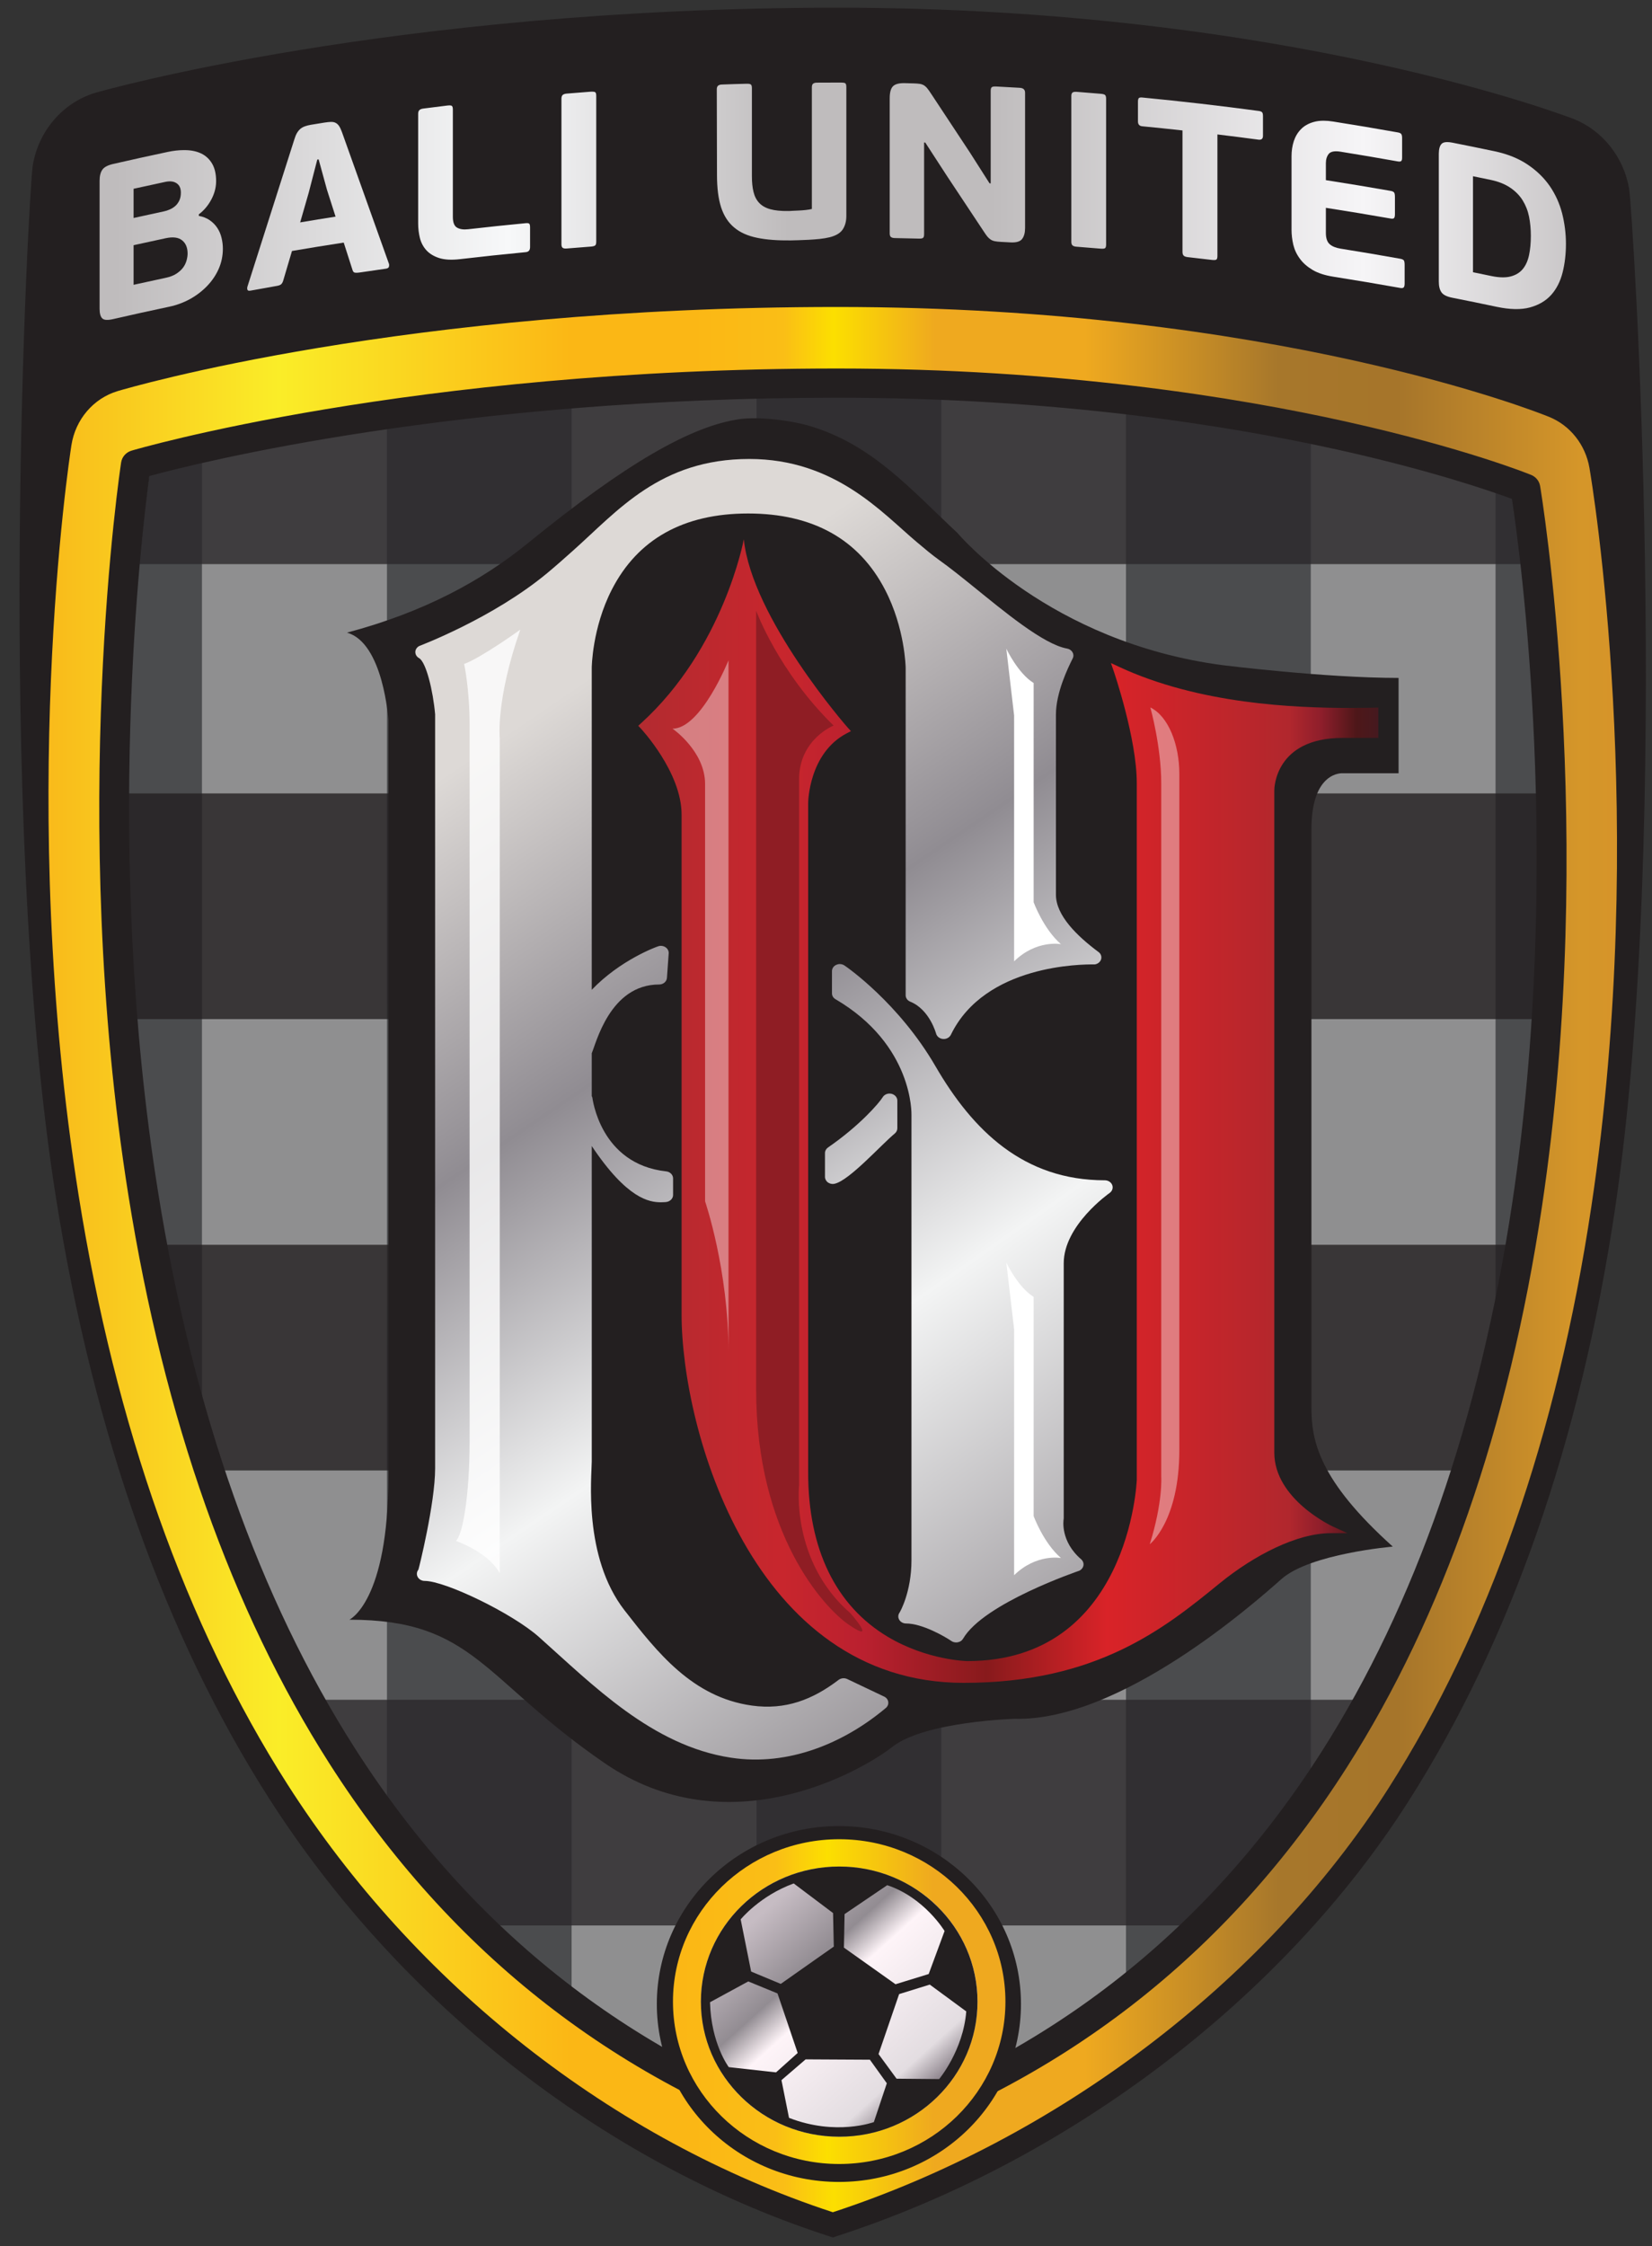 <svg xmlns="http://www.w3.org/2000/svg" width="185.395" height="252"><rect width="100%" height="100%" fill="#333333" stroke="none"/><defs><clipPath clipPathUnits="userSpaceOnUse" id="a"><path d="M 21.249,655.347 H 121.926 V 777.433 H 21.249 Z"/></clipPath><clipPath clipPathUnits="userSpaceOnUse" id="b"><path d="m 34.806,769.537 c -1,-0.212 -2.004,-0.433 -3.003,-0.662 v 0 c -0.295,-0.069 -0.49,-0.175 -0.586,-0.318 v 0 c -0.1,-0.145 -0.148,-0.347 -0.148,-0.605 v 0 -7.002 c 0,-0.258 0.048,-0.435 0.148,-0.53 v 0 c 0.096,-0.094 0.291,-0.106 0.586,-0.039 v 0 c 1.025,0.236 2.051,0.462 3.077,0.679 v 0 c 0.41,0.086 0.794,0.229 1.15,0.425 v 0 c 0.358,0.2 0.667,0.439 0.934,0.717 v 0 c 0.267,0.279 0.478,0.59 0.629,0.934 v 0 c 0.151,0.345 0.227,0.711 0.227,1.099 v 0 c 0,0.202 -0.024,0.403 -0.074,0.604 v 0 c -0.048,0.201 -0.127,0.381 -0.235,0.542 v 0 c -0.105,0.161 -0.243,0.299 -0.411,0.416 v 0 c -0.168,0.116 -0.368,0.195 -0.597,0.237 v 0 0.085 c 0.279,0.209 0.507,0.478 0.684,0.809 v 0 c 0.176,0.329 0.262,0.664 0.264,1.003 v 0 c 0,0.378 -0.069,0.691 -0.203,0.934 v 0 c -0.137,0.244 -0.322,0.431 -0.561,0.558 v 0 c -0.238,0.125 -0.519,0.195 -0.841,0.209 v 0 c -0.053,0.002 -0.104,0.003 -0.156,0.003 v 0 c -0.279,0 -0.573,-0.032 -0.884,-0.098 m -1.875,-2.019 c 0.577,0.128 1.152,0.254 1.729,0.376 v 0 c 0.262,0.057 0.471,0.032 0.625,-0.073 v 0 c 0.158,-0.103 0.235,-0.275 0.235,-0.515 v 0 c 0,-0.169 -0.029,-0.313 -0.086,-0.433 v 0 c -0.06,-0.12 -0.131,-0.22 -0.221,-0.299 v 0 c -0.091,-0.078 -0.19,-0.142 -0.302,-0.189 v 0 C 34.8,766.337 34.697,766.302 34.6,766.283 v 0 c -0.558,-0.119 -1.114,-0.241 -1.669,-0.364 v 0 z m 0,-3.089 c 0.588,0.13 1.177,0.259 1.766,0.384 v 0 c 0.392,0.083 0.691,0.044 0.89,-0.116 v 0 c 0.201,-0.16 0.302,-0.403 0.302,-0.726 v 0 c 0,-0.112 -0.019,-0.237 -0.056,-0.375 v 0 c -0.038,-0.136 -0.099,-0.267 -0.189,-0.39 v 0 c -0.091,-0.123 -0.214,-0.235 -0.369,-0.337 v 0 c -0.158,-0.101 -0.349,-0.176 -0.578,-0.224 v 0 c -0.589,-0.126 -1.178,-0.253 -1.766,-0.384 v 0 z"/></clipPath><clipPath clipPathUnits="userSpaceOnUse" id="c"><path d="m 31.069,760.314 h 6.751 v 9.322 h -6.751 z"/></clipPath><linearGradient x1="0" y1="0" x2="1" y2="0" gradientUnits="userSpaceOnUse" gradientTransform="translate(31.939 764.95) scale(82.239)" spreadMethod="pad" id="d"><stop style="stop-opacity:1;stop-color:#bfbcbd" offset="0"/><stop style="stop-opacity:1;stop-color:#f7f8f9" offset=".261"/><stop style="stop-opacity:1;stop-color:#bfbcbd" offset=".448"/><stop style="stop-opacity:1;stop-color:#bfbcbd" offset=".582"/><stop style="stop-opacity:1;stop-color:#f6f5f7" offset=".83"/><stop style="stop-opacity:1;stop-color:#c0bdbe" offset="1"/></linearGradient><clipPath clipPathUnits="userSpaceOnUse" id="e"><path d="m 43.734,771.179 c -0.101,-0.003 -0.22,-0.016 -0.359,-0.038 v 0 c -0.249,-0.04 -0.495,-0.08 -0.743,-0.121 v 0 c -0.123,-0.021 -0.233,-0.049 -0.327,-0.085 v 0 c -0.096,-0.036 -0.178,-0.083 -0.248,-0.143 v 0 c -0.069,-0.061 -0.131,-0.138 -0.185,-0.232 v 0 c -0.053,-0.094 -0.1,-0.214 -0.143,-0.356 v 0 c -0.855,-2.679 -1.711,-5.363 -2.566,-8.053 v 0 c -0.016,-0.068 -0.014,-0.124 0.006,-0.169 v 0 c 0.022,-0.045 0.077,-0.057 0.166,-0.041 v 0 c 0.48,0.088 0.963,0.174 1.444,0.259 v 0 c 0.115,0.021 0.196,0.052 0.239,0.095 v 0 c 0.046,0.046 0.081,0.11 0.107,0.195 v 0 c 0.159,0.541 0.321,1.082 0.48,1.622 v 0 c 0.943,0.162 1.888,0.314 2.834,0.46 v 0 c 0.16,-0.5 0.321,-1.001 0.482,-1.502 v 0 c 0.024,-0.085 0.068,-0.133 0.129,-0.145 v 0 c 0.062,-0.009 0.14,-0.008 0.231,0.005 v 0 c 0.491,0.073 0.982,0.146 1.474,0.214 v 0 c 0.09,0.014 0.142,0.049 0.161,0.107 v 0 c 0.015,0.059 0.015,0.111 0,0.159 v 0 c -0.859,2.411 -1.719,4.817 -2.576,7.217 v 0 c -0.05,0.136 -0.1,0.245 -0.155,0.327 v 0 c -0.053,0.08 -0.118,0.138 -0.193,0.175 v 0 c -0.067,0.034 -0.142,0.05 -0.23,0.05 v 0 c -0.009,0 -0.019,0 -0.028,0 M 42.521,767.3 c 0.156,0.605 0.314,1.211 0.47,1.816 v 0 c 0.023,0.003 0.05,0.009 0.074,0.012 v 0 c 0.152,-0.555 0.305,-1.109 0.457,-1.666 v 0 c 0.159,-0.489 0.314,-0.979 0.47,-1.469 v 0 c -0.645,-0.101 -1.295,-0.206 -1.939,-0.316 v 0 c 0.153,0.542 0.311,1.083 0.468,1.623"/></clipPath><clipPath clipPathUnits="userSpaceOnUse" id="f"><path d="m 39.147,761.924 h 7.784 v 9.255 h -7.784 z"/></clipPath><linearGradient x1="0" y1="0" x2="1" y2="0" gradientUnits="userSpaceOnUse" gradientTransform="translate(31.939 766.617) scale(82.567)" spreadMethod="pad" id="g"><stop style="stop-opacity:1;stop-color:#bfbcbd" offset="0"/><stop style="stop-opacity:1;stop-color:#f7f8f9" offset=".261"/><stop style="stop-opacity:1;stop-color:#bfbcbd" offset=".448"/><stop style="stop-opacity:1;stop-color:#bfbcbd" offset=".582"/><stop style="stop-opacity:1;stop-color:#f6f5f7" offset=".83"/><stop style="stop-opacity:1;stop-color:#c0bdbe" offset="1"/></linearGradient><clipPath clipPathUnits="userSpaceOnUse" id="h"><path d="m 50.117,772.076 c -0.44,-0.054 -0.877,-0.108 -1.316,-0.165 v 0 c -0.099,-0.013 -0.17,-0.04 -0.217,-0.084 v 0 c -0.044,-0.04 -0.068,-0.11 -0.068,-0.207 v 0 -6.009 c 0,-0.274 0.034,-0.54 0.097,-0.798 v 0 c 0.068,-0.258 0.188,-0.482 0.361,-0.67 v 0 c 0.175,-0.188 0.41,-0.327 0.703,-0.421 v 0 c 0.295,-0.091 0.672,-0.111 1.138,-0.056 v 0 c 1.196,0.14 2.395,0.267 3.593,0.382 v 0 c 0.159,0.015 0.237,0.105 0.237,0.276 v 0 1.079 c 0,0.112 -0.017,0.181 -0.049,0.207 v 0 c -0.034,0.024 -0.095,0.033 -0.188,0.024 v 0 c -1.055,-0.1 -2.107,-0.212 -3.159,-0.332 v 0 c -0.248,-0.028 -0.451,0 -0.601,0.088 v 0 c -0.155,0.086 -0.232,0.285 -0.232,0.591 v 0 5.874 c 0,0.106 -0.018,0.171 -0.056,0.2 v 0 c -0.024,0.019 -0.066,0.029 -0.126,0.029 v 0 c -0.033,0 -0.073,-0.003 -0.117,-0.008"/></clipPath><clipPath clipPathUnits="userSpaceOnUse" id="i"><path d="m 48.516,763.611 h 6.129 v 8.472 h -6.129 z"/></clipPath><linearGradient x1="0" y1="0" x2="1" y2="0" gradientUnits="userSpaceOnUse" gradientTransform="translate(31.97 767.77) scale(82.336)" spreadMethod="pad" id="j"><stop style="stop-opacity:1;stop-color:#bfbcbd" offset="0"/><stop style="stop-opacity:1;stop-color:#f7f8f9" offset=".261"/><stop style="stop-opacity:1;stop-color:#bfbcbd" offset=".448"/><stop style="stop-opacity:1;stop-color:#bfbcbd" offset=".582"/><stop style="stop-opacity:1;stop-color:#f6f5f7" offset=".83"/><stop style="stop-opacity:1;stop-color:#c0bdbe" offset="1"/></linearGradient><clipPath clipPathUnits="userSpaceOnUse" id="k"><path d="m 57.97,772.834 c -0.44,-0.035 -0.88,-0.07 -1.32,-0.105 v 0 c -0.101,-0.009 -0.172,-0.033 -0.219,-0.074 v 0 c -0.044,-0.04 -0.068,-0.108 -0.068,-0.206 v 0 -7.971 c 0,-0.096 0.024,-0.161 0.068,-0.194 v 0 c 0.047,-0.032 0.118,-0.045 0.219,-0.036 v 0 c 0.44,0.036 0.88,0.071 1.32,0.104 v 0 c 0.125,0.01 0.206,0.032 0.245,0.068 v 0 c 0.038,0.034 0.054,0.104 0.054,0.209 v 0 7.971 c 0,0.106 -0.016,0.173 -0.054,0.203 v 0 c -0.029,0.022 -0.084,0.033 -0.164,0.033 v 0 c -0.024,0 -0.05,-10e-4 -0.081,-0.002"/></clipPath><clipPath clipPathUnits="userSpaceOnUse" id="l"><path d="m 56.363,764.239 h 1.906 v 8.597 h -1.906 z"/></clipPath><linearGradient x1="0" y1="0" x2="1" y2="0" gradientUnits="userSpaceOnUse" gradientTransform="translate(31.746 768.476) scale(82.949)" spreadMethod="pad" id="m"><stop style="stop-opacity:1;stop-color:#bfbcbd" offset="0"/><stop style="stop-opacity:1;stop-color:#f7f8f9" offset=".261"/><stop style="stop-opacity:1;stop-color:#bfbcbd" offset=".448"/><stop style="stop-opacity:1;stop-color:#bfbcbd" offset=".582"/><stop style="stop-opacity:1;stop-color:#f6f5f7" offset=".83"/><stop style="stop-opacity:1;stop-color:#c0bdbe" offset="1"/></linearGradient><clipPath clipPathUnits="userSpaceOnUse" id="n"><path d="m 71.195,773.332 c -0.276,0 -0.553,0 -0.828,-0.003 v 0 c -0.099,0 -0.172,-0.018 -0.218,-0.054 v 0 c -0.048,-0.036 -0.071,-0.103 -0.071,-0.2 v 0 -6.664 c -0.106,-0.024 -0.224,-0.044 -0.355,-0.057 v 0 c -0.129,-0.013 -0.254,-0.023 -0.374,-0.028 v 0 c -0.121,-0.007 -0.233,-0.01 -0.332,-0.015 v 0 c -0.1,-0.008 -0.18,-0.01 -0.235,-0.01 v 0 c -0.4,-0.006 -0.728,0.027 -0.983,0.099 v 0 c -0.254,0.071 -0.457,0.186 -0.605,0.344 v 0 c -0.15,0.158 -0.253,0.359 -0.312,0.604 v 0 c -0.061,0.244 -0.088,0.534 -0.088,0.864 v 0 4.811 c 0,0.103 -0.019,0.173 -0.056,0.203 v 0 c -0.035,0.032 -0.119,0.047 -0.242,0.043 v 0 c -0.446,-0.011 -0.893,-0.025 -1.338,-0.043 v 0 c -0.092,-10e-4 -0.161,-0.022 -0.213,-0.061 v 0 c -0.049,-0.038 -0.074,-0.105 -0.074,-0.203 v 0 c 0.005,-1.564 0.007,-3.133 0.011,-4.699 v 0 c 0,-0.711 0.076,-1.297 0.225,-1.761 v 0 c 0.151,-0.463 0.389,-0.831 0.714,-1.102 v 0 c 0.322,-0.274 0.742,-0.46 1.254,-0.565 v 0 c 0.51,-0.107 1.125,-0.153 1.842,-0.144 v 0 c 0.109,0.002 0.251,0.006 0.425,0.011 v 0 c 0.174,0.006 0.364,0.014 0.563,0.023 v 0 c 0.2,0.011 0.399,0.025 0.599,0.046 v 0 c 0.2,0.022 0.384,0.053 0.551,0.093 v 0 c 0.349,0.089 0.588,0.233 0.718,0.436 v 0 c 0.129,0.202 0.193,0.442 0.193,0.726 v 0 7.05 c 0,0.105 -0.015,0.174 -0.045,0.207 v 0 c -0.028,0.033 -0.106,0.049 -0.23,0.049 v 0 c -0.165,0 -0.332,0 -0.496,0"/></clipPath><clipPath clipPathUnits="userSpaceOnUse" id="o"><path d="m 64.871,764.682 h 7.095 v 8.65 H 64.871 Z"/></clipPath><linearGradient x1="0" y1="0" x2="1" y2="0" gradientUnits="userSpaceOnUse" gradientTransform="translate(31.875 768.989) scale(82.381)" spreadMethod="pad" id="p"><stop style="stop-opacity:1;stop-color:#bfbcbd" offset="0"/><stop style="stop-opacity:1;stop-color:#f7f8f9" offset=".261"/><stop style="stop-opacity:1;stop-color:#bfbcbd" offset=".448"/><stop style="stop-opacity:1;stop-color:#bfbcbd" offset=".582"/><stop style="stop-opacity:1;stop-color:#f6f5f7" offset=".83"/><stop style="stop-opacity:1;stop-color:#c0bdbe" offset="1"/></linearGradient><clipPath clipPathUnits="userSpaceOnUse" id="q"><path d="m 75.109,773.302 c -0.285,0 -0.483,-0.06 -0.595,-0.177 v 0 c -0.116,-0.123 -0.173,-0.342 -0.173,-0.657 v 0 -7.39 c 0,-0.096 0.02,-0.164 0.066,-0.2 v 0 c 0.047,-0.039 0.12,-0.057 0.22,-0.059 v 0 c 0.439,-0.009 0.874,-0.018 1.311,-0.03 v 0 c 0.117,-0.003 0.195,0.01 0.231,0.042 v 0 c 0.037,0.031 0.056,0.1 0.056,0.204 v 0 5.017 c 0.02,-10e-4 0.042,-0.002 0.063,-0.003 v 0 c 0.399,-0.612 0.8,-1.228 1.198,-1.844 v 0 c 0.666,-1 1.332,-2.005 1.999,-3.014 v 0 c 0.074,-0.116 0.142,-0.211 0.197,-0.281 v 0 c 0.06,-0.073 0.123,-0.13 0.19,-0.174 v 0 c 0.065,-0.043 0.143,-0.073 0.23,-0.09 v 0 c 0.088,-0.016 0.193,-0.029 0.319,-0.035 v 0 c 0.175,-0.008 0.35,-0.018 0.523,-0.028 v 0 c 0.325,-0.019 0.542,0.044 0.649,0.188 v 0 c 0.109,0.142 0.162,0.343 0.162,0.602 v 0 7.401 c 0,0.169 -0.096,0.26 -0.286,0.272 v 0 c -0.437,0.025 -0.873,0.049 -1.312,0.073 v 0 c -0.114,0.005 -0.192,-0.009 -0.231,-0.044 v 0 c -0.037,-0.034 -0.054,-0.1 -0.054,-0.197 v 0 -5.065 c -0.02,10e-4 -0.043,0.002 -0.064,0.005 v 0 c -0.356,0.561 -0.714,1.122 -1.072,1.682 v 0 c -0.708,1.076 -1.415,2.149 -2.124,3.217 v 0 c -0.073,0.114 -0.142,0.211 -0.2,0.284 v 0 c -0.058,0.075 -0.12,0.133 -0.187,0.176 v 0 c -0.064,0.041 -0.142,0.07 -0.232,0.085 v 0 c -0.086,0.014 -0.191,0.022 -0.317,0.026 v 0 c -0.175,0.004 -0.35,0.008 -0.525,0.014 v 0 z"/></clipPath><clipPath clipPathUnits="userSpaceOnUse" id="r"><path d="m 74.341,764.564 h 7.415 v 8.737 h -7.415 z"/></clipPath><linearGradient x1="0" y1="0" x2="1" y2="0" gradientUnits="userSpaceOnUse" gradientTransform="translate(32.131 768.925) scale(82.071)" spreadMethod="pad" id="s"><stop style="stop-opacity:1;stop-color:#bfbcbd" offset="0"/><stop style="stop-opacity:1;stop-color:#f7f8f9" offset=".261"/><stop style="stop-opacity:1;stop-color:#bfbcbd" offset=".448"/><stop style="stop-opacity:1;stop-color:#bfbcbd" offset=".582"/><stop style="stop-opacity:1;stop-color:#f6f5f7" offset=".83"/><stop style="stop-opacity:1;stop-color:#c0bdbe" offset="1"/></linearGradient><clipPath clipPathUnits="userSpaceOnUse" id="t"><path d="m 84.355,772.788 c -0.046,-0.034 -0.067,-0.098 -0.067,-0.196 v 0 -7.971 c 0,-0.098 0.021,-0.165 0.067,-0.205 v 0 c 0.047,-0.04 0.119,-0.064 0.219,-0.07 v 0 c 0.44,-0.035 0.881,-0.07 1.321,-0.107 v 0 c 0.125,-0.01 0.205,0 0.242,0.028 v 0 c 0.038,0.03 0.056,0.098 0.056,0.202 v 0 7.971 c 0,0.105 -0.018,0.175 -0.056,0.211 v 0 c -0.037,0.036 -0.119,0.058 -0.242,0.068 v 0 c -0.44,0.038 -0.881,0.073 -1.321,0.107 v 0 c -0.02,10e-4 -0.036,10e-4 -0.053,10e-4 v 0 c -0.073,0 -0.128,-0.013 -0.166,-0.039"/></clipPath><clipPath clipPathUnits="userSpaceOnUse" id="u"><path d="m 84.287,764.229 h 1.906 v 8.598 h -1.906 z"/></clipPath><linearGradient x1="0" y1="0" x2="1" y2="0" gradientUnits="userSpaceOnUse" gradientTransform="translate(31.522 768.54) scale(82.944)" spreadMethod="pad" id="v"><stop style="stop-opacity:1;stop-color:#bfbcbd" offset="0"/><stop style="stop-opacity:1;stop-color:#f7f8f9" offset=".261"/><stop style="stop-opacity:1;stop-color:#bfbcbd" offset=".448"/><stop style="stop-opacity:1;stop-color:#bfbcbd" offset=".582"/><stop style="stop-opacity:1;stop-color:#f6f5f7" offset=".83"/><stop style="stop-opacity:1;stop-color:#c0bdbe" offset="1"/></linearGradient><clipPath clipPathUnits="userSpaceOnUse" id="w"><path d="m 87.987,772.484 c -0.033,-0.029 -0.05,-0.097 -0.05,-0.201 v 0 -1.079 c 0,-0.16 0.079,-0.25 0.236,-0.264 v 0 c 0.734,-0.071 1.47,-0.146 2.203,-0.228 v 0 -6.651 c 0,-0.097 0.024,-0.164 0.069,-0.207 v 0 c 0.046,-0.041 0.116,-0.067 0.216,-0.078 v 0 c 0.442,-0.048 0.889,-0.1 1.331,-0.154 v 0 c 0.123,-0.013 0.205,-0.007 0.241,0.021 v 0 c 0.039,0.027 0.056,0.094 0.056,0.199 v 0 6.651 c 0.748,-0.09 1.498,-0.185 2.248,-0.286 v 0 c 0.165,-0.021 0.247,0.048 0.247,0.21 v 0 1.077 c 0,0.106 -0.015,0.176 -0.049,0.213 v 0 c -0.033,0.037 -0.098,0.062 -0.198,0.074 v 0 c -2.117,0.284 -4.239,0.53 -6.364,0.734 v 0 c -0.02,0.002 -0.04,0.004 -0.058,0.004 v 0 c -0.06,0 -0.102,-0.012 -0.128,-0.035"/></clipPath><clipPath clipPathUnits="userSpaceOnUse" id="x"><path d="m 87.938,763.608 h 6.846 v 8.911 h -6.846 z"/></clipPath><linearGradient x1="0" y1="0" x2="1" y2="0" gradientUnits="userSpaceOnUse" gradientTransform="translate(32.195 768.027) scale(81.985)" spreadMethod="pad" id="y"><stop style="stop-opacity:1;stop-color:#bfbcbd" offset="0"/><stop style="stop-opacity:1;stop-color:#f7f8f9" offset=".261"/><stop style="stop-opacity:1;stop-color:#bfbcbd" offset=".448"/><stop style="stop-opacity:1;stop-color:#bfbcbd" offset=".582"/><stop style="stop-opacity:1;stop-color:#f6f5f7" offset=".83"/><stop style="stop-opacity:1;stop-color:#c0bdbe" offset="1"/></linearGradient><clipPath clipPathUnits="userSpaceOnUse" id="z"><path d="m 97.561,771.175 c -0.29,-0.081 -0.522,-0.214 -0.699,-0.397 v 0 c -0.18,-0.184 -0.308,-0.403 -0.392,-0.659 v 0 c -0.081,-0.254 -0.122,-0.527 -0.122,-0.819 v 0 -4.021 c 0,-0.274 0.033,-0.549 0.097,-0.825 v 0 c 0.067,-0.277 0.186,-0.532 0.362,-0.768 v 0 c 0.172,-0.236 0.405,-0.439 0.697,-0.613 v 0 c 0.293,-0.173 0.672,-0.295 1.134,-0.369 v 0 c 1.22,-0.192 2.441,-0.398 3.658,-0.615 v 0 c 0.099,-0.019 0.164,-0.007 0.197,0.031 v 0 c 0.032,0.039 0.049,0.105 0.049,0.202 v 0 1.03 c 0,0.122 -0.015,0.203 -0.043,0.244 v 0 c -0.029,0.042 -0.096,0.072 -0.203,0.092 v 0 c -1.087,0.194 -2.172,0.379 -3.264,0.552 v 0 c -0.262,0.044 -0.462,0.125 -0.598,0.247 v 0 c -0.136,0.122 -0.205,0.326 -0.205,0.608 v 0 1.38 c 1.184,-0.183 2.367,-0.381 3.548,-0.587 v 0 c 0.099,-0.018 0.162,-0.007 0.192,0.032 v 0 c 0.027,0.04 0.042,0.108 0.042,0.205 v 0 0.944 c 0,0.114 -0.013,0.194 -0.042,0.239 v 0 c -0.03,0.046 -0.093,0.076 -0.192,0.094 v 0 c -1.181,0.207 -2.364,0.404 -3.548,0.588 v 0 0.932 c 0,0.211 0.055,0.381 0.16,0.51 v 0 c 0.109,0.126 0.322,0.168 0.643,0.116 v 0 c 1.05,-0.169 2.094,-0.346 3.141,-0.533 v 0 c 0.089,-0.015 0.15,-0.008 0.182,0.022 v 0 c 0.035,0.031 0.052,0.098 0.049,0.204 v 0 1.028 c 0.003,0.114 -0.013,0.194 -0.041,0.239 v 0 c -0.029,0.046 -0.092,0.077 -0.19,0.095 v 0 c -1.182,0.211 -2.365,0.409 -3.547,0.596 v 0 c -0.188,0.03 -0.362,0.045 -0.523,0.045 v 0 c -0.201,0 -0.381,-0.023 -0.542,-0.069"/></clipPath><clipPath clipPathUnits="userSpaceOnUse" id="A"><path d="m 96.348,762.07 h 6.194 v 9.173 h -6.194 z"/></clipPath><linearGradient x1="0" y1="0" x2="1" y2="0" gradientUnits="userSpaceOnUse" gradientTransform="translate(31.746 766.681) scale(82.611)" spreadMethod="pad" id="B"><stop style="stop-opacity:1;stop-color:#bfbcbd" offset="0"/><stop style="stop-opacity:1;stop-color:#f7f8f9" offset=".261"/><stop style="stop-opacity:1;stop-color:#bfbcbd" offset=".448"/><stop style="stop-opacity:1;stop-color:#bfbcbd" offset=".582"/><stop style="stop-opacity:1;stop-color:#f6f5f7" offset=".83"/><stop style="stop-opacity:1;stop-color:#c0bdbe" offset="1"/></linearGradient><clipPath clipPathUnits="userSpaceOnUse" id="C"><path d="m 104.565,769.977 c -0.1,-0.103 -0.148,-0.283 -0.151,-0.54 v 0 -7.003 c 0,-0.259 0.051,-0.456 0.151,-0.593 v 0 c 0.097,-0.135 0.296,-0.231 0.59,-0.289 v 0 c 0.81,-0.161 1.623,-0.325 2.434,-0.498 v 0 c 0.72,-0.151 1.323,-0.165 1.81,-0.034 v 0 c 0.484,0.132 0.874,0.359 1.17,0.688 v 0 c 0.291,0.327 0.5,0.735 0.623,1.223 v 0 c 0.123,0.488 0.184,1.012 0.184,1.569 v 0 c 0,0.565 -0.07,1.119 -0.207,1.666 v 0 c -0.141,0.545 -0.366,1.043 -0.674,1.494 v 0 c -0.311,0.45 -0.715,0.846 -1.213,1.181 v 0 c -0.501,0.338 -1.108,0.583 -1.829,0.735 v 0 c -0.766,0.161 -1.531,0.316 -2.298,0.468 v 0 c -0.108,0.021 -0.2,0.031 -0.282,0.031 v 0 c -0.144,0 -0.245,-0.032 -0.308,-0.098 m 2.717,-7.234 c -0.332,0.069 -0.665,0.138 -0.996,0.206 v 0 5.257 c 0.32,-0.065 0.638,-0.132 0.958,-0.199 v 0 c 0.433,-0.089 0.792,-0.233 1.081,-0.429 v 0 c 0.286,-0.194 0.515,-0.426 0.68,-0.693 v 0 c 0.167,-0.268 0.284,-0.566 0.351,-0.894 v 0 c 0.066,-0.33 0.098,-0.681 0.098,-1.051 v 0 c 0,-0.388 -0.032,-0.738 -0.098,-1.052 v 0 c -0.067,-0.312 -0.181,-0.567 -0.344,-0.765 v 0 c -0.164,-0.199 -0.388,-0.333 -0.668,-0.406 v 0 c -0.126,-0.033 -0.266,-0.048 -0.42,-0.048 v 0 c -0.192,0 -0.405,0.024 -0.642,0.074"/></clipPath><clipPath clipPathUnits="userSpaceOnUse" id="D"><path d="m 104.414,760.889 h 6.962 v 9.186 h -6.962 z"/></clipPath><linearGradient x1="0" y1="0" x2="1" y2="0" gradientUnits="userSpaceOnUse" gradientTransform="translate(31.65 765.463) scale(82.626)" spreadMethod="pad" id="E"><stop style="stop-opacity:1;stop-color:#bfbcbd" offset="0"/><stop style="stop-opacity:1;stop-color:#f7f8f9" offset=".261"/><stop style="stop-opacity:1;stop-color:#bfbcbd" offset=".448"/><stop style="stop-opacity:1;stop-color:#bfbcbd" offset=".582"/><stop style="stop-opacity:1;stop-color:#f6f5f7" offset=".83"/><stop style="stop-opacity:1;stop-color:#c0bdbe" offset="1"/></linearGradient><clipPath clipPathUnits="userSpaceOnUse" id="F"><path d="m 32.054,756.439 c -1.324,-0.397 -2.307,-1.55 -2.528,-2.959 v 0 c -0.125,-0.797 -3.002,-19.783 0.396,-41.081 v 0 c 2.025,-12.676 5.871,-23.524 11.434,-32.238 v 0 c 6.983,-10.938 17.798,-19.476 29.87,-23.432 v 0 c 12.069,3.956 23.559,12.422 30.444,23.233 v 0 c 5.486,8.615 9.222,19.32 11.097,31.822 v 0 c 3.158,20.988 0.032,39.667 -0.103,40.452 v 0 c -0.218,1.266 -1.053,2.321 -2.205,2.791 v 0 c -0.606,0.247 -15.073,6.019 -39,6.019 v 0 c -23.756,0 -38.779,-4.421 -39.405,-4.607"/></clipPath><clipPath clipPathUnits="userSpaceOnUse" id="G"><path d="m 26.524,656.729 h 89.401 v 104.317 H 26.524 Z"/></clipPath><linearGradient x1="0" y1="0" x2="1" y2="0" gradientUnits="userSpaceOnUse" gradientTransform="translate(26.553 708.85) scale(89.967)" spreadMethod="pad" id="H"><stop style="stop-opacity:1;stop-color:#f9b118" offset="0"/><stop style="stop-opacity:1;stop-color:#faed28" offset=".164"/><stop style="stop-opacity:1;stop-color:#fbb715" offset=".339"/><stop style="stop-opacity:1;stop-color:#fbb715" offset=".412"/><stop style="stop-opacity:1;stop-color:#fabe16" offset=".467"/><stop style="stop-opacity:1;stop-color:#fcdf00" offset=".497"/><stop style="stop-opacity:1;stop-color:#efa91f" offset=".558"/><stop style="stop-opacity:1;stop-color:#efa91f" offset=".648"/><stop style="stop-opacity:1;stop-color:#a7772b" offset=".764"/><stop style="stop-opacity:1;stop-color:#a6752a" offset=".836"/><stop style="stop-opacity:1;stop-color:#d59629" offset=".945"/><stop style="stop-opacity:1;stop-color:#d79129" offset="1"/></linearGradient><clipPath clipPathUnits="userSpaceOnUse" id="I"><path d="m 33.043,752.893 c 0,0 -11.794,-75.774 38.545,-91.8 v 0 c 0,0 -0.016,-0.025 0,-0.02 v 0 0.02 c 50.338,16.026 37.568,90.5 37.568,90.5 v 0 c 0,0 -14.172,5.762 -37.697,5.762 v 0 c -23.526,0 -38.416,-4.462 -38.416,-4.462 m 38.545,-91.828 c -0.005,-0.003 -0.009,-0.005 0,-0.008 v 0 0.008 c 0.003,0.003 0.007,0.007 0,0.008 v 0 z"/></clipPath><clipPath clipPathUnits="userSpaceOnUse" id="J"><path d="M 21.249,661.057 H 121.926 v 96.298 H 21.249 Z"/></clipPath><radialGradient fx="0" fy="0" cx="0" cy="0" r="1" gradientUnits="userSpaceOnUse" gradientTransform="matrix(27.049 0 0 28.014 71.625 713.563)" spreadMethod="pad" id="K"><stop style="stop-opacity:1;stop-color:#fff" offset="0"/><stop style="stop-opacity:1;stop-color:#818285" offset="1"/></radialGradient><clipPath clipPathUnits="userSpaceOnUse" id="L"><path d="m 33.039,752.893 c 0,0 -11.74,-75.774 38.368,-91.8 v 0 -0.02 c -0.009,-0.002 -0.005,-0.005 0,-0.008 v 0 -0.001 c -0.005,-0.002 -0.009,-0.005 0,-0.007 v 0 c 0.009,0.002 0.004,0.005 0,0.008 v 0 c 0.004,0.003 0.009,0.006 0,0.008 v 0 0.02 c 50.108,16.026 37.397,90.5 37.397,90.5 v 0 c 0,0 -14.108,5.762 -37.528,5.762 v 0 c -23.415,0 -38.237,-4.462 -38.237,-4.462"/></clipPath><clipPath clipPathUnits="userSpaceOnUse" id="M"><path d="M 25.978,760.277 H 116.877 V 747.921 H 25.978 Z"/></clipPath><clipPath clipPathUnits="userSpaceOnUse" id="N"><path d="m 25.979,747.921 h 90.898 v 12.356 H 25.979 Z"/></clipPath><clipPath clipPathUnits="userSpaceOnUse" id="O"><path d="M 25.978,735.366 H 116.877 V 723.009 H 25.978 Z"/></clipPath><clipPath clipPathUnits="userSpaceOnUse" id="P"><path d="m 25.979,723.01 h 90.898 v 12.357 H 25.979 Z"/></clipPath><clipPath clipPathUnits="userSpaceOnUse" id="Q"><path d="M 25.978,710.654 H 116.877 V 698.298 H 25.978 Z"/></clipPath><clipPath clipPathUnits="userSpaceOnUse" id="R"><path d="m 25.979,698.297 h 90.898 v 12.356 H 25.979 Z"/></clipPath><clipPath clipPathUnits="userSpaceOnUse" id="S"><path d="M 25.978,685.742 H 116.877 V 673.384 H 25.978 Z"/></clipPath><clipPath clipPathUnits="userSpaceOnUse" id="T"><path d="m 25.979,673.384 h 90.898 v 12.357 H 25.979 Z"/></clipPath><clipPath clipPathUnits="userSpaceOnUse" id="U"><path d="M 25.978,661.03 H 116.877 V 648.672 H 25.978 Z"/></clipPath><clipPath clipPathUnits="userSpaceOnUse" id="V"><path d="m 25.979,648.672 h 90.898 V 661.03 H 25.979 Z"/></clipPath><clipPath clipPathUnits="userSpaceOnUse" id="W"><path d="m 62.471,668.26 c 0,-4.909 4.076,-8.89 9.103,-8.89 v 0 c 5.028,0 9.105,3.981 9.105,8.89 v 0 c 0,4.91 -4.077,8.892 -9.105,8.892 v 0 c -5.027,0 -9.103,-3.982 -9.103,-8.892"/></clipPath><clipPath clipPathUnits="userSpaceOnUse" id="X"><path d="m 62.47,659.37 h 18.209 v 17.782 H 62.47 Z"/></clipPath><linearGradient x1="0" y1="0" x2="1" y2="0" gradientUnits="userSpaceOnUse" gradientTransform="translate(23.54 668.202) scale(95.347)" spreadMethod="pad" id="Y"><stop style="stop-opacity:1;stop-color:#f9b118" offset="0"/><stop style="stop-opacity:1;stop-color:#faed28" offset=".164"/><stop style="stop-opacity:1;stop-color:#fbb715" offset=".339"/><stop style="stop-opacity:1;stop-color:#fbb715" offset=".412"/><stop style="stop-opacity:1;stop-color:#fabe16" offset=".467"/><stop style="stop-opacity:1;stop-color:#fcdf00" offset=".497"/><stop style="stop-opacity:1;stop-color:#efa91f" offset=".558"/><stop style="stop-opacity:1;stop-color:#efa91f" offset=".648"/><stop style="stop-opacity:1;stop-color:#a7772b" offset=".764"/><stop style="stop-opacity:1;stop-color:#a6752a" offset=".836"/><stop style="stop-opacity:1;stop-color:#d59629" offset=".945"/><stop style="stop-opacity:1;stop-color:#d79129" offset="1"/></linearGradient><clipPath clipPathUnits="userSpaceOnUse" id="Z"><path d="m 64.001,668.261 c 0,-4.084 3.389,-7.397 7.575,-7.397 v 0 c 4.182,0 7.574,3.313 7.574,7.397 v 0 c 0,4.084 -3.392,7.397 -7.574,7.397 v 0 c -4.186,0 -7.575,-3.313 -7.575,-7.397"/></clipPath><clipPath clipPathUnits="userSpaceOnUse" id="aa"><path d="M 56.643,669.026 70.792,653.329 86.508,667.496 72.359,683.193 Z"/></clipPath><linearGradient x1="0" y1="0" x2="1" y2="0" gradientUnits="userSpaceOnUse" gradientTransform="rotate(-47.968 790.159 261.176) scale(21.47)" spreadMethod="pad" id="ab"><stop style="stop-opacity:1;stop-color:#c6bcc3" offset="0"/><stop style="stop-opacity:1;stop-color:#c6bcc3" offset=".011"/><stop style="stop-opacity:1;stop-color:#928c92" offset=".191"/><stop style="stop-opacity:1;stop-color:#fef4f8" offset=".281"/><stop style="stop-opacity:1;stop-color:#e3dde1" offset=".551"/><stop style="stop-opacity:1;stop-color:#8d848c" offset=".629"/><stop style="stop-opacity:1;stop-color:#b4abb1" offset=".713"/><stop style="stop-opacity:1;stop-color:#968e94" offset=".787"/><stop style="stop-opacity:1;stop-color:#b7adb4" offset=".865"/><stop style="stop-opacity:1;stop-color:#241319" offset=".966"/><stop style="stop-opacity:1;stop-color:#241319" offset="1"/></linearGradient><clipPath clipPathUnits="userSpaceOnUse" id="ac"><path d="M 21.249,655.347 H 121.926 V 777.433 H 21.249 Z"/></clipPath><clipPath clipPathUnits="userSpaceOnUse" id="ad"><path d="m 56.994,747.703 c -0.453,-0.404 -0.922,-0.822 -1.408,-1.226 v 0 c -2.991,-2.483 -6.99,-3.981 -7.018,-3.997 v 0 c -0.127,-0.069 -0.207,-0.195 -0.207,-0.328 v 0 c 0,-0.137 0.077,-0.262 0.205,-0.332 v 0 c 0.383,-0.215 0.766,-1.781 0.879,-3.078 v 0 -41.288 c 0,-1.919 -0.901,-5.523 -0.915,-5.54 v 0 c -0.096,-0.117 -0.112,-0.275 -0.038,-0.405 v 0 c 0.072,-0.133 0.22,-0.214 0.382,-0.214 v 0 c 1.126,0 4.798,-1.773 6.253,-3.067 v 0 c 2.954,-2.629 6.199,-5.955 10.514,-6.611 v 0 c 3.171,-0.488 6.216,0.813 8.486,2.72 v 0 c 0.103,0.083 0.152,0.21 0.134,0.334 v 0 c -0.017,0.127 -0.103,0.234 -0.225,0.291 v 0 l -2.02,0.96 c -0.155,0.074 -0.34,0.053 -0.475,-0.046 v 0 c -1.405,-1.072 -2.901,-1.665 -4.753,-1.406 v 0 c -3.247,0.456 -5.17,2.903 -6.971,5.216 v 0 c -2.281,2.934 -1.793,7.377 -1.794,8.151 v 0 17.268 c 1.935,-2.893 3.147,-3.079 3.793,-3.079 v 0 c 0.186,0 0.29,0.016 0.29,0.016 v 0 c 0.209,0.027 0.371,0.19 0.371,0.383 v 0 0.908 c 0,0.196 -0.162,0.362 -0.376,0.385 v 0 c -3.638,0.398 -4.037,4.025 -4.049,4.061 v 0 c -0.007,0.018 -0.02,0.033 -0.029,0.051 v 0 2.361 c 0.23,0.496 0.983,3.759 3.689,3.759 v 0 c 0.227,0 0.414,0.158 0.429,0.362 v 0 l 0.096,1.341 c 0.009,0.124 -0.049,0.246 -0.157,0.325 v 0 c -0.106,0.079 -0.25,0.108 -0.385,0.074 v 0 c -0.141,-0.037 -2.123,-0.77 -3.672,-2.393 v 0 17.63 c 0,0.022 0.018,2.17 1.097,4.278 v 0 c 1.418,2.768 3.93,4.172 7.467,4.172 v 0 c 3.539,0 6.062,-1.404 7.499,-4.174 v 0 c 1.095,-2.107 1.129,-4.258 1.129,-4.276 v 0 -17.926 c 0,-0.153 0.098,-0.291 0.252,-0.353 v 0 c 1.072,-0.436 1.418,-1.76 1.421,-1.769 v 0 c 0.052,-0.155 0.207,-0.264 0.383,-0.274 v 0 c 0.179,-0.012 0.344,0.081 0.419,0.229 v 0 c 1.874,3.864 7.218,3.857 7.826,3.854 v 0 c 0.033,-10e-4 0.053,-10e-4 0.057,0 v 0 c 0.165,0.023 0.302,0.135 0.346,0.282 v 0 c 0.043,0.146 -0.013,0.306 -0.144,0.399 v 0 c -1.172,0.87 -2.33,2 -2.33,3.132 v 0 9.864 c 0,1.21 0.662,2.566 0.917,3.075 v 0 c 0.056,0.108 0.052,0.232 -0.009,0.337 v 0 c -0.058,0.106 -0.169,0.182 -0.298,0.204 v 0 c -1.3,0.227 -3.511,2.084 -5.084,3.354 v 0 c -0.674,0.544 -1.31,1.058 -1.919,1.492 v 0 c -0.39,0.279 -0.807,0.63 -1.248,1.002 v 0 c -1.881,1.585 -4.457,4.533 -9.154,4.533 v 0 c -4.886,0 -7.203,-2.838 -9.656,-5.021"/></clipPath><clipPath clipPathUnits="userSpaceOnUse" id="ae"><path d="m 14.723,729.17 46.009,-65.707 58.869,41.221 -46.009,65.707 z"/></clipPath><linearGradient x1="0" y1="0" x2="1" y2="0" gradientUnits="userSpaceOnUse" gradientTransform="rotate(-55 734.717 318.004) scale(70.355)" spreadMethod="pad" id="af"><stop style="stop-opacity:1;stop-color:#ddd9d6" offset="0"/><stop style="stop-opacity:1;stop-color:#ddd9d6" offset="0"/><stop style="stop-opacity:1;stop-color:#908c92" offset=".264"/><stop style="stop-opacity:1;stop-color:#f3f4f4" offset=".522"/><stop style="stop-opacity:1;stop-color:#898489" offset=".876"/><stop style="stop-opacity:1;stop-color:#d2d3d4" offset="1"/><stop style="stop-opacity:1;stop-color:#d2d3d4" offset="1"/></linearGradient><clipPath clipPathUnits="userSpaceOnUse" id="ag"><path d="m 71.409,725.025 c -0.143,-0.066 -0.23,-0.198 -0.23,-0.344 v 0 -1.212 c 0,-0.133 0.07,-0.255 0.195,-0.325 v 0 c 4.28,-2.51 4.156,-6.304 4.159,-6.325 v 0 -24.389 c 0,-1.76 -0.637,-2.849 -0.649,-2.865 v 0 c -0.088,-0.119 -0.096,-0.271 -0.021,-0.397 v 0 c 0.074,-0.127 0.22,-0.204 0.375,-0.204 v 0 c 0.875,0 2.092,-0.693 2.487,-0.963 v 0 c 0.075,-0.05 0.165,-0.074 0.256,-0.074 v 0 c 0.032,0 0.063,10e-4 0.093,0.01 v 0 c 0.123,0.02 0.228,0.093 0.286,0.196 v 0 c 1.132,1.944 6.31,3.699 6.36,3.719 v 0 c 0.122,0.056 0.21,0.163 0.232,0.29 v 0 c 0.021,0.124 -0.027,0.25 -0.127,0.338 v 0 c -1.149,0.989 -0.966,2.147 -0.958,2.194 v 0 c 0.005,0.022 0.005,0.042 0.005,0.064 v 0 13.949 c 0,2.084 2.486,3.829 2.511,3.847 v 0 c 0.147,0.102 0.204,0.276 0.147,0.432 v 0 c -0.058,0.157 -0.224,0.264 -0.406,0.264 v 0 c -4.45,0 -7.232,2.721 -9.28,6.252 v 0 c -2.003,3.45 -4.848,5.425 -4.993,5.518 v 0 c -0.072,0.045 -0.16,0.07 -0.244,0.07 v 0 c -0.068,0 -0.135,-0.017 -0.198,-0.045"/></clipPath><clipPath clipPathUnits="userSpaceOnUse" id="ah"><path d="m 53.727,712.85 22.521,-32.163 27.791,19.459 -22.521,32.163 z"/></clipPath><linearGradient x1="0" y1="0" x2="1" y2="0" gradientUnits="userSpaceOnUse" gradientTransform="rotate(-55 737.774 315.485) scale(72.069)" spreadMethod="pad" id="ai"><stop style="stop-opacity:1;stop-color:#ddd9d6" offset="0"/><stop style="stop-opacity:1;stop-color:#ddd9d6" offset="0"/><stop style="stop-opacity:1;stop-color:#908c92" offset=".264"/><stop style="stop-opacity:1;stop-color:#f3f4f4" offset=".522"/><stop style="stop-opacity:1;stop-color:#898489" offset=".876"/><stop style="stop-opacity:1;stop-color:#d2d3d4" offset="1"/><stop style="stop-opacity:1;stop-color:#d2d3d4" offset="1"/></linearGradient><clipPath clipPathUnits="userSpaceOnUse" id="aj"><path d="m 73.955,717.776 c -0.192,-0.312 -1.249,-1.546 -2.993,-2.749 v 0 c -0.106,-0.076 -0.166,-0.188 -0.166,-0.309 v 0 -1.3 c 0,-0.118 0.06,-0.232 0.163,-0.306 v 0 c 0.075,-0.053 0.17,-0.083 0.264,-0.083 v 0 c 0.035,0 0.069,0.007 0.105,0.013 v 0 c 0.807,0.185 2.521,2.11 3.294,2.753 v 0 c 0.087,0.074 0.137,0.176 0.137,0.283 v 0 1.517 c 0,0.174 -0.133,0.326 -0.322,0.373 v 0 c -0.037,0.006 -0.072,0.011 -0.108,0.011 v 0 c -0.153,0 -0.298,-0.076 -0.374,-0.203"/></clipPath><clipPath clipPathUnits="userSpaceOnUse" id="ak"><path d="m 68.471,716.351 3.629,-5.183 4.985,3.49 -3.629,5.183 z"/></clipPath><linearGradient x1="0" y1="0" x2="1" y2="0" gradientUnits="userSpaceOnUse" gradientTransform="rotate(-55 734.353 308.46) scale(53.811)" spreadMethod="pad" id="al"><stop style="stop-opacity:1;stop-color:#ddd9d6" offset="0"/><stop style="stop-opacity:1;stop-color:#ddd9d6" offset="0"/><stop style="stop-opacity:1;stop-color:#908c92" offset=".264"/><stop style="stop-opacity:1;stop-color:#f3f4f4" offset=".522"/><stop style="stop-opacity:1;stop-color:#898489" offset=".876"/><stop style="stop-opacity:1;stop-color:#d2d3d4" offset="1"/><stop style="stop-opacity:1;stop-color:#d2d3d4" offset="1"/></linearGradient><clipPath clipPathUnits="userSpaceOnUse" id="am"><path d="m 60.709,738.242 -0.139,-0.126 0.128,-0.136 c 0.022,-0.022 2.245,-2.399 2.245,-4.725 v 0 -27.37 c 0,-6.319 3.891,-20.171 15.452,-20.171 v 0 c 7.327,0 11.035,3.019 14.017,5.451 v 0 c 1.884,1.533 4.225,2.745 6.095,2.745 v 0 h 0.903 l -0.809,0.368 c -0.029,0.015 -3.197,1.484 -3.197,4.042 v 0 36.263 c 0,0.117 0.045,2.868 3.741,2.868 v 0 h 1.956 v 1.663 l -0.221,-0.006 c -0.003,0 -0.487,-0.015 -1.302,-0.015 v 0 c -3.12,0 -8.291,0.217 -12.669,2.246 v 0 l -0.453,0.211 0.153,-0.44 c 0.012,-0.037 1.263,-3.697 1.263,-6.12 v 0 -38.165 c -0.003,-0.099 -0.419,-9.92 -9.283,-9.92 v 0 c -0.022,0 -2.193,0.043 -4.348,1.327 v 0 c -2.858,1.702 -4.366,4.809 -4.366,8.993 v 0 36.666 c 0,0.027 0.03,2.731 2.121,3.816 v 0 l 0.222,0.117 -0.164,0.177 c -0.055,0.058 -5.264,6.021 -5.703,10.327 v 0 c 0,0 -1.093,-5.967 -5.642,-10.086"/></clipPath><clipPath clipPathUnits="userSpaceOnUse" id="an"><path d="m 60.57,685.714 h 40.531 v 62.614 H 60.57 Z"/></clipPath><linearGradient x1="0" y1="0" x2="1" y2="0" gradientUnits="userSpaceOnUse" gradientTransform="translate(60.566 717.025) scale(40.545)" spreadMethod="pad" id="ao"><stop style="stop-opacity:1;stop-color:#b22b30" offset="0"/><stop style="stop-opacity:1;stop-color:#c8262d" offset=".198"/><stop style="stop-opacity:1;stop-color:#ba202f" offset=".306"/><stop style="stop-opacity:1;stop-color:#881a1c" offset=".471"/><stop style="stop-opacity:1;stop-color:#d92328" offset=".632"/><stop style="stop-opacity:1;stop-color:#b1272d" offset=".876"/><stop style="stop-opacity:1;stop-color:#8e1e2b" offset=".919"/><stop style="stop-opacity:1;stop-color:#4e1719" offset=".966"/><stop style="stop-opacity:1;stop-color:#441a20" offset="1"/></linearGradient><clipPath clipPathUnits="userSpaceOnUse" id="ap"><path d="M 21.249,655.347 H 121.926 V 777.433 H 21.249 Z"/></clipPath><clipPath clipPathUnits="userSpaceOnUse" id="aq"><path d="m 88.584,739.121 h 1.619 v -45.817 h -1.619 z"/></clipPath><clipPath clipPathUnits="userSpaceOnUse" id="ar"><path d="m 88.584,693.306 h 1.619 v 45.815 h -1.619 z"/></clipPath><clipPath clipPathUnits="userSpaceOnUse" id="as"><path d="m 62.446,741.702 h 3.067 v -37.885 h -3.067 z"/></clipPath><clipPath clipPathUnits="userSpaceOnUse" id="at"><path d="m 62.447,703.817 h 3.066 v 37.885 h -3.066 z"/></clipPath><clipPath clipPathUnits="userSpaceOnUse" id="au"><path d="m 50.583,743.38 h 3.527 v -51.67 h -3.527 z"/></clipPath><clipPath clipPathUnits="userSpaceOnUse" id="av"><path d="M 50.584,691.711 H 54.11 V 743.38 H 50.584 Z"/></clipPath></defs><g transform="translate(-436.616 -477.666)"><g transform="translate(68.163 113.239) scale(.845)"><g transform="matrix(2.425 0 0 -2.425 373.924 2317.571)"><g clip-path="url(#a)"><g transform="translate(114.834 767.537)"><path style="fill:#231f20;fill-opacity:1;fill-rule:nonzero;stroke:none" d="m 0,0 c -0.294,1.703 -1.442,3.154 -2.994,3.787 -0.15,0.06 -15.707,6.109 -40.355,6.109 -24.398,0 -40.493,-4.612 -40.65,-4.66 -1.788,-0.535 -3.134,-2.111 -3.431,-4.012 -0.204,-1.314 -2.123,-35.198 1.29,-56.576 2.053,-12.862 5.966,-23.88 11.626,-32.752 7.161,-11.217 18.285,-19.95 30.521,-23.96 l 0.385,-0.126 0.382,0.126 c 12.673,4.152 24.318,13.036 31.149,23.763 5.589,8.773 9.388,19.657 11.296,32.345 C 2.378,-34.933 0.209,-1.22 0,0"/></g></g></g><g transform="matrix(2.425 0 0 -2.425 373.924 2317.571)"><g clip-path="url(#b)"><g><g><g clip-path="url(#c)"><path style="fill:url(#d);stroke:none" d="m 34.806,769.537 c -1,-0.212 -2.004,-0.433 -3.003,-0.662 v 0 c -0.295,-0.069 -0.49,-0.175 -0.586,-0.318 v 0 c -0.1,-0.145 -0.148,-0.347 -0.148,-0.605 v 0 -7.002 c 0,-0.258 0.048,-0.435 0.148,-0.53 v 0 c 0.096,-0.094 0.291,-0.106 0.586,-0.039 v 0 c 1.025,0.236 2.051,0.462 3.077,0.679 v 0 c 0.41,0.086 0.794,0.229 1.15,0.425 v 0 c 0.358,0.2 0.667,0.439 0.934,0.717 v 0 c 0.267,0.279 0.478,0.59 0.629,0.934 v 0 c 0.151,0.345 0.227,0.711 0.227,1.099 v 0 c 0,0.202 -0.024,0.403 -0.074,0.604 v 0 c -0.048,0.201 -0.127,0.381 -0.235,0.542 v 0 c -0.105,0.161 -0.243,0.299 -0.411,0.416 v 0 c -0.168,0.116 -0.368,0.195 -0.597,0.237 v 0 0.085 c 0.279,0.209 0.507,0.478 0.684,0.809 v 0 c 0.176,0.329 0.262,0.664 0.264,1.003 v 0 c 0,0.378 -0.069,0.691 -0.203,0.934 v 0 c -0.137,0.244 -0.322,0.431 -0.561,0.558 v 0 c -0.238,0.125 -0.519,0.195 -0.841,0.209 v 0 c -0.053,0.002 -0.104,0.003 -0.156,0.003 v 0 c -0.279,0 -0.573,-0.032 -0.884,-0.098 m -1.875,-2.019 c 0.577,0.128 1.152,0.254 1.729,0.376 v 0 c 0.262,0.057 0.471,0.032 0.625,-0.073 v 0 c 0.158,-0.103 0.235,-0.275 0.235,-0.515 v 0 c 0,-0.169 -0.029,-0.313 -0.086,-0.433 v 0 c -0.06,-0.12 -0.131,-0.22 -0.221,-0.299 v 0 c -0.091,-0.078 -0.19,-0.142 -0.302,-0.189 v 0 C 34.8,766.337 34.697,766.302 34.6,766.283 v 0 c -0.558,-0.119 -1.114,-0.241 -1.669,-0.364 v 0 z m 0,-3.089 c 0.588,0.13 1.177,0.259 1.766,0.384 v 0 c 0.392,0.083 0.691,0.044 0.89,-0.116 v 0 c 0.201,-0.16 0.302,-0.403 0.302,-0.726 v 0 c 0,-0.112 -0.019,-0.237 -0.056,-0.375 v 0 c -0.038,-0.136 -0.099,-0.267 -0.189,-0.39 v 0 c -0.091,-0.123 -0.214,-0.235 -0.369,-0.337 v 0 c -0.158,-0.101 -0.349,-0.176 -0.578,-0.224 v 0 c -0.589,-0.126 -1.178,-0.253 -1.766,-0.384 v 0 z"/></g></g></g></g></g><g transform="matrix(2.425 0 0 -2.425 373.924 2317.571)"><g clip-path="url(#e)"><g><g><g clip-path="url(#f)"><path style="fill:url(#g);stroke:none" d="m 43.734,771.179 c -0.101,-0.003 -0.22,-0.016 -0.359,-0.038 v 0 c -0.249,-0.04 -0.495,-0.08 -0.743,-0.121 v 0 c -0.123,-0.021 -0.233,-0.049 -0.327,-0.085 v 0 c -0.096,-0.036 -0.178,-0.083 -0.248,-0.143 v 0 c -0.069,-0.061 -0.131,-0.138 -0.185,-0.232 v 0 c -0.053,-0.094 -0.1,-0.214 -0.143,-0.356 v 0 c -0.855,-2.679 -1.711,-5.363 -2.566,-8.053 v 0 c -0.016,-0.068 -0.014,-0.124 0.006,-0.169 v 0 c 0.022,-0.045 0.077,-0.057 0.166,-0.041 v 0 c 0.48,0.088 0.963,0.174 1.444,0.259 v 0 c 0.115,0.021 0.196,0.052 0.239,0.095 v 0 c 0.046,0.046 0.081,0.11 0.107,0.195 v 0 c 0.159,0.541 0.321,1.082 0.48,1.622 v 0 c 0.943,0.162 1.888,0.314 2.834,0.46 v 0 c 0.16,-0.5 0.321,-1.001 0.482,-1.502 v 0 c 0.024,-0.085 0.068,-0.133 0.129,-0.145 v 0 c 0.062,-0.009 0.14,-0.008 0.231,0.005 v 0 c 0.491,0.073 0.982,0.146 1.474,0.214 v 0 c 0.09,0.014 0.142,0.049 0.161,0.107 v 0 c 0.015,0.059 0.015,0.111 0,0.159 v 0 c -0.859,2.411 -1.719,4.817 -2.576,7.217 v 0 c -0.05,0.136 -0.1,0.245 -0.155,0.327 v 0 c -0.053,0.08 -0.118,0.138 -0.193,0.175 v 0 c -0.067,0.034 -0.142,0.05 -0.23,0.05 v 0 c -0.009,0 -0.019,0 -0.028,0 M 42.521,767.3 c 0.156,0.605 0.314,1.211 0.47,1.816 v 0 c 0.023,0.003 0.05,0.009 0.074,0.012 v 0 c 0.152,-0.555 0.305,-1.109 0.457,-1.666 v 0 c 0.159,-0.489 0.314,-0.979 0.47,-1.469 v 0 c -0.645,-0.101 -1.295,-0.206 -1.939,-0.316 v 0 c 0.153,0.542 0.311,1.083 0.468,1.623"/></g></g></g></g></g><g transform="matrix(2.425 0 0 -2.425 373.924 2317.571)"><g clip-path="url(#h)"><g><g><g clip-path="url(#i)"><path style="fill:url(#j);stroke:none" d="m 50.117,772.076 c -0.44,-0.054 -0.877,-0.108 -1.316,-0.165 v 0 c -0.099,-0.013 -0.17,-0.04 -0.217,-0.084 v 0 c -0.044,-0.04 -0.068,-0.11 -0.068,-0.207 v 0 -6.009 c 0,-0.274 0.034,-0.54 0.097,-0.798 v 0 c 0.068,-0.258 0.188,-0.482 0.361,-0.67 v 0 c 0.175,-0.188 0.41,-0.327 0.703,-0.421 v 0 c 0.295,-0.091 0.672,-0.111 1.138,-0.056 v 0 c 1.196,0.14 2.395,0.267 3.593,0.382 v 0 c 0.159,0.015 0.237,0.105 0.237,0.276 v 0 1.079 c 0,0.112 -0.017,0.181 -0.049,0.207 v 0 c -0.034,0.024 -0.095,0.033 -0.188,0.024 v 0 c -1.055,-0.1 -2.107,-0.212 -3.159,-0.332 v 0 c -0.248,-0.028 -0.451,0 -0.601,0.088 v 0 c -0.155,0.086 -0.232,0.285 -0.232,0.591 v 0 5.874 c 0,0.106 -0.018,0.171 -0.056,0.2 v 0 c -0.024,0.019 -0.066,0.029 -0.126,0.029 v 0 c -0.033,0 -0.073,-0.003 -0.117,-0.008"/></g></g></g></g></g><g transform="matrix(2.425 0 0 -2.425 373.924 2317.571)"><g clip-path="url(#k)"><g><g><g clip-path="url(#l)"><path style="fill:url(#m);stroke:none" d="m 57.97,772.834 c -0.44,-0.035 -0.88,-0.07 -1.32,-0.105 v 0 c -0.101,-0.009 -0.172,-0.033 -0.219,-0.074 v 0 c -0.044,-0.04 -0.068,-0.108 -0.068,-0.206 v 0 -7.971 c 0,-0.096 0.024,-0.161 0.068,-0.194 v 0 c 0.047,-0.032 0.118,-0.045 0.219,-0.036 v 0 c 0.44,0.036 0.88,0.071 1.32,0.104 v 0 c 0.125,0.01 0.206,0.032 0.245,0.068 v 0 c 0.038,0.034 0.054,0.104 0.054,0.209 v 0 7.971 c 0,0.106 -0.016,0.173 -0.054,0.203 v 0 c -0.029,0.022 -0.084,0.033 -0.164,0.033 v 0 c -0.024,0 -0.05,-10e-4 -0.081,-0.002"/></g></g></g></g></g><g transform="matrix(2.425 0 0 -2.425 373.924 2317.571)"><g clip-path="url(#n)"><g><g><g clip-path="url(#o)"><path style="fill:url(#p);stroke:none" d="m 71.195,773.332 c -0.276,0 -0.553,0 -0.828,-0.003 v 0 c -0.099,0 -0.172,-0.018 -0.218,-0.054 v 0 c -0.048,-0.036 -0.071,-0.103 -0.071,-0.2 v 0 -6.664 c -0.106,-0.024 -0.224,-0.044 -0.355,-0.057 v 0 c -0.129,-0.013 -0.254,-0.023 -0.374,-0.028 v 0 c -0.121,-0.007 -0.233,-0.01 -0.332,-0.015 v 0 c -0.1,-0.008 -0.18,-0.01 -0.235,-0.01 v 0 c -0.4,-0.006 -0.728,0.027 -0.983,0.099 v 0 c -0.254,0.071 -0.457,0.186 -0.605,0.344 v 0 c -0.15,0.158 -0.253,0.359 -0.312,0.604 v 0 c -0.061,0.244 -0.088,0.534 -0.088,0.864 v 0 4.811 c 0,0.103 -0.019,0.173 -0.056,0.203 v 0 c -0.035,0.032 -0.119,0.047 -0.242,0.043 v 0 c -0.446,-0.011 -0.893,-0.025 -1.338,-0.043 v 0 c -0.092,-10e-4 -0.161,-0.022 -0.213,-0.061 v 0 c -0.049,-0.038 -0.074,-0.105 -0.074,-0.203 v 0 c 0.005,-1.564 0.007,-3.133 0.011,-4.699 v 0 c 0,-0.711 0.076,-1.297 0.225,-1.761 v 0 c 0.151,-0.463 0.389,-0.831 0.714,-1.102 v 0 c 0.322,-0.274 0.742,-0.46 1.254,-0.565 v 0 c 0.51,-0.107 1.125,-0.153 1.842,-0.144 v 0 c 0.109,0.002 0.251,0.006 0.425,0.011 v 0 c 0.174,0.006 0.364,0.014 0.563,0.023 v 0 c 0.2,0.011 0.399,0.025 0.599,0.046 v 0 c 0.2,0.022 0.384,0.053 0.551,0.093 v 0 c 0.349,0.089 0.588,0.233 0.718,0.436 v 0 c 0.129,0.202 0.193,0.442 0.193,0.726 v 0 7.05 c 0,0.105 -0.015,0.174 -0.045,0.207 v 0 c -0.028,0.033 -0.106,0.049 -0.23,0.049 v 0 c -0.165,0 -0.332,0 -0.496,0"/></g></g></g></g></g><g transform="matrix(2.425 0 0 -2.425 373.924 2317.571)"><g clip-path="url(#q)"><g><g><g clip-path="url(#r)"><path style="fill:url(#s);stroke:none" d="m 75.109,773.302 c -0.285,0 -0.483,-0.06 -0.595,-0.177 v 0 c -0.116,-0.123 -0.173,-0.342 -0.173,-0.657 v 0 -7.39 c 0,-0.096 0.02,-0.164 0.066,-0.2 v 0 c 0.047,-0.039 0.12,-0.057 0.22,-0.059 v 0 c 0.439,-0.009 0.874,-0.018 1.311,-0.03 v 0 c 0.117,-0.003 0.195,0.01 0.231,0.042 v 0 c 0.037,0.031 0.056,0.1 0.056,0.204 v 0 5.017 c 0.02,-10e-4 0.042,-0.002 0.063,-0.003 v 0 c 0.399,-0.612 0.8,-1.228 1.198,-1.844 v 0 c 0.666,-1 1.332,-2.005 1.999,-3.014 v 0 c 0.074,-0.116 0.142,-0.211 0.197,-0.281 v 0 c 0.06,-0.073 0.123,-0.13 0.19,-0.174 v 0 c 0.065,-0.043 0.143,-0.073 0.23,-0.09 v 0 c 0.088,-0.016 0.193,-0.029 0.319,-0.035 v 0 c 0.175,-0.008 0.35,-0.018 0.523,-0.028 v 0 c 0.325,-0.019 0.542,0.044 0.649,0.188 v 0 c 0.109,0.142 0.162,0.343 0.162,0.602 v 0 7.401 c 0,0.169 -0.096,0.26 -0.286,0.272 v 0 c -0.437,0.025 -0.873,0.049 -1.312,0.073 v 0 c -0.114,0.005 -0.192,-0.009 -0.231,-0.044 v 0 c -0.037,-0.034 -0.054,-0.1 -0.054,-0.197 v 0 -5.065 c -0.02,10e-4 -0.043,0.002 -0.064,0.005 v 0 c -0.356,0.561 -0.714,1.122 -1.072,1.682 v 0 c -0.708,1.076 -1.415,2.149 -2.124,3.217 v 0 c -0.073,0.114 -0.142,0.211 -0.2,0.284 v 0 c -0.058,0.075 -0.12,0.133 -0.187,0.176 v 0 c -0.064,0.041 -0.142,0.07 -0.232,0.085 v 0 c -0.086,0.014 -0.191,0.022 -0.317,0.026 v 0 c -0.175,0.004 -0.35,0.008 -0.525,0.014 v 0 z"/></g></g></g></g></g><g transform="matrix(2.425 0 0 -2.425 373.924 2317.571)"><g clip-path="url(#t)"><g><g><g clip-path="url(#u)"><path style="fill:url(#v);stroke:none" d="m 84.355,772.788 c -0.046,-0.034 -0.067,-0.098 -0.067,-0.196 v 0 -7.971 c 0,-0.098 0.021,-0.165 0.067,-0.205 v 0 c 0.047,-0.04 0.119,-0.064 0.219,-0.07 v 0 c 0.44,-0.035 0.881,-0.07 1.321,-0.107 v 0 c 0.125,-0.01 0.205,0 0.242,0.028 v 0 c 0.038,0.03 0.056,0.098 0.056,0.202 v 0 7.971 c 0,0.105 -0.018,0.175 -0.056,0.211 v 0 c -0.037,0.036 -0.119,0.058 -0.242,0.068 v 0 c -0.44,0.038 -0.881,0.073 -1.321,0.107 v 0 c -0.02,10e-4 -0.036,10e-4 -0.053,10e-4 v 0 c -0.073,0 -0.128,-0.013 -0.166,-0.039"/></g></g></g></g></g><g transform="matrix(2.425 0 0 -2.425 373.924 2317.571)"><g clip-path="url(#w)"><g><g><g clip-path="url(#x)"><path style="fill:url(#y);stroke:none" d="m 87.987,772.484 c -0.033,-0.029 -0.05,-0.097 -0.05,-0.201 v 0 -1.079 c 0,-0.16 0.079,-0.25 0.236,-0.264 v 0 c 0.734,-0.071 1.47,-0.146 2.203,-0.228 v 0 -6.651 c 0,-0.097 0.024,-0.164 0.069,-0.207 v 0 c 0.046,-0.041 0.116,-0.067 0.216,-0.078 v 0 c 0.442,-0.048 0.889,-0.1 1.331,-0.154 v 0 c 0.123,-0.013 0.205,-0.007 0.241,0.021 v 0 c 0.039,0.027 0.056,0.094 0.056,0.199 v 0 6.651 c 0.748,-0.09 1.498,-0.185 2.248,-0.286 v 0 c 0.165,-0.021 0.247,0.048 0.247,0.21 v 0 1.077 c 0,0.106 -0.015,0.176 -0.049,0.213 v 0 c -0.033,0.037 -0.098,0.062 -0.198,0.074 v 0 c -2.117,0.284 -4.239,0.53 -6.364,0.734 v 0 c -0.02,0.002 -0.04,0.004 -0.058,0.004 v 0 c -0.06,0 -0.102,-0.012 -0.128,-0.035"/></g></g></g></g></g><g transform="matrix(2.425 0 0 -2.425 373.924 2317.571)"><g clip-path="url(#z)"><g><g><g clip-path="url(#A)"><path style="fill:url(#B);stroke:none" d="m 97.561,771.175 c -0.29,-0.081 -0.522,-0.214 -0.699,-0.397 v 0 c -0.18,-0.184 -0.308,-0.403 -0.392,-0.659 v 0 c -0.081,-0.254 -0.122,-0.527 -0.122,-0.819 v 0 -4.021 c 0,-0.274 0.033,-0.549 0.097,-0.825 v 0 c 0.067,-0.277 0.186,-0.532 0.362,-0.768 v 0 c 0.172,-0.236 0.405,-0.439 0.697,-0.613 v 0 c 0.293,-0.173 0.672,-0.295 1.134,-0.369 v 0 c 1.22,-0.192 2.441,-0.398 3.658,-0.615 v 0 c 0.099,-0.019 0.164,-0.007 0.197,0.031 v 0 c 0.032,0.039 0.049,0.105 0.049,0.202 v 0 1.03 c 0,0.122 -0.015,0.203 -0.043,0.244 v 0 c -0.029,0.042 -0.096,0.072 -0.203,0.092 v 0 c -1.087,0.194 -2.172,0.379 -3.264,0.552 v 0 c -0.262,0.044 -0.462,0.125 -0.598,0.247 v 0 c -0.136,0.122 -0.205,0.326 -0.205,0.608 v 0 1.38 c 1.184,-0.183 2.367,-0.381 3.548,-0.587 v 0 c 0.099,-0.018 0.162,-0.007 0.192,0.032 v 0 c 0.027,0.04 0.042,0.108 0.042,0.205 v 0 0.944 c 0,0.114 -0.013,0.194 -0.042,0.239 v 0 c -0.03,0.046 -0.093,0.076 -0.192,0.094 v 0 c -1.181,0.207 -2.364,0.404 -3.548,0.588 v 0 0.932 c 0,0.211 0.055,0.381 0.16,0.51 v 0 c 0.109,0.126 0.322,0.168 0.643,0.116 v 0 c 1.05,-0.169 2.094,-0.346 3.141,-0.533 v 0 c 0.089,-0.015 0.15,-0.008 0.182,0.022 v 0 c 0.035,0.031 0.052,0.098 0.049,0.204 v 0 1.028 c 0.003,0.114 -0.013,0.194 -0.041,0.239 v 0 c -0.029,0.046 -0.092,0.077 -0.19,0.095 v 0 c -1.182,0.211 -2.365,0.409 -3.547,0.596 v 0 c -0.188,0.03 -0.362,0.045 -0.523,0.045 v 0 c -0.201,0 -0.381,-0.023 -0.542,-0.069"/></g></g></g></g></g><g transform="matrix(2.425 0 0 -2.425 373.924 2317.571)"><g clip-path="url(#C)"><g><g><g clip-path="url(#D)"><path style="fill:url(#E);stroke:none" d="m 104.565,769.977 c -0.1,-0.103 -0.148,-0.283 -0.151,-0.54 v 0 -7.003 c 0,-0.259 0.051,-0.456 0.151,-0.593 v 0 c 0.097,-0.135 0.296,-0.231 0.59,-0.289 v 0 c 0.81,-0.161 1.623,-0.325 2.434,-0.498 v 0 c 0.72,-0.151 1.323,-0.165 1.81,-0.034 v 0 c 0.484,0.132 0.874,0.359 1.17,0.688 v 0 c 0.291,0.327 0.5,0.735 0.623,1.223 v 0 c 0.123,0.488 0.184,1.012 0.184,1.569 v 0 c 0,0.565 -0.07,1.119 -0.207,1.666 v 0 c -0.141,0.545 -0.366,1.043 -0.674,1.494 v 0 c -0.311,0.45 -0.715,0.846 -1.213,1.181 v 0 c -0.501,0.338 -1.108,0.583 -1.829,0.735 v 0 c -0.766,0.161 -1.531,0.316 -2.298,0.468 v 0 c -0.108,0.021 -0.2,0.031 -0.282,0.031 v 0 c -0.144,0 -0.245,-0.032 -0.308,-0.098 m 2.717,-7.234 c -0.332,0.069 -0.665,0.138 -0.996,0.206 v 0 5.257 c 0.32,-0.065 0.638,-0.132 0.958,-0.199 v 0 c 0.433,-0.089 0.792,-0.233 1.081,-0.429 v 0 c 0.286,-0.194 0.515,-0.426 0.68,-0.693 v 0 c 0.167,-0.268 0.284,-0.566 0.351,-0.894 v 0 c 0.066,-0.33 0.098,-0.681 0.098,-1.051 v 0 c 0,-0.388 -0.032,-0.738 -0.098,-1.052 v 0 c -0.067,-0.312 -0.181,-0.567 -0.344,-0.765 v 0 c -0.164,-0.199 -0.388,-0.333 -0.668,-0.406 v 0 c -0.126,-0.033 -0.266,-0.048 -0.42,-0.048 v 0 c -0.192,0 -0.405,0.024 -0.642,0.074"/></g></g></g></g></g><g transform="matrix(2.425 0 0 -2.425 373.924 2317.571)"><g clip-path="url(#F)"><g><g><g clip-path="url(#G)"><path style="fill:url(#H);stroke:none" d="m 32.054,756.439 c -1.324,-0.397 -2.307,-1.55 -2.528,-2.959 v 0 c -0.125,-0.797 -3.002,-19.783 0.396,-41.081 v 0 c 2.025,-12.676 5.871,-23.524 11.434,-32.238 v 0 c 6.983,-10.938 17.798,-19.476 29.87,-23.432 v 0 c 12.069,3.956 23.559,12.422 30.444,23.233 v 0 c 5.486,8.615 9.222,19.32 11.097,31.822 v 0 c 3.158,20.988 0.032,39.667 -0.103,40.452 v 0 c -0.218,1.266 -1.053,2.321 -2.205,2.791 v 0 c -0.606,0.247 -15.073,6.019 -39,6.019 v 0 c -23.756,0 -38.779,-4.421 -39.405,-4.607"/></g></g></g></g></g><g transform="matrix(2.425 0 0 -2.425 373.924 2317.571)"><g clip-path="url(#I)"><g><g><g clip-path="url(#J)"><path style="fill:url(#K);stroke:none" d="m 33.043,752.893 c 0,0 -11.794,-75.774 38.545,-91.8 v 0 c 0,0 -0.016,-0.025 0,-0.02 v 0 0.02 c 50.338,16.026 37.568,90.5 37.568,90.5 v 0 c 0,0 -14.172,5.762 -37.697,5.762 v 0 c -23.526,0 -38.416,-4.462 -38.416,-4.462 m 38.545,-91.828 c -0.005,-0.003 -0.009,-0.005 0,-0.008 v 0 0.008 c 0.003,0.003 0.007,0.007 0,0.008 v 0 z"/></g></g></g></g></g><g transform="matrix(2.425 0 0 -2.425 375.777 2319.885)"><g clip-path="url(#L)"><path style="opacity:1;fill:#4b4c4e;fill-opacity:1;stroke:none;stroke-width:3;stroke-miterlimit:4;stroke-dasharray:none;stroke-opacity:1;paint-order:markers stroke fill" d="M25.797 760.276h10.12V623.76h-10.12zM106.754 760.276h10.123V623.76h-10.123z"/><path style="opacity:1;fill:#8f8f90;fill-opacity:1;stroke:none;stroke-width:3;stroke-miterlimit:4;stroke-dasharray:none;stroke-opacity:1;paint-order:markers stroke fill" d="m 96.636,760.276 h 10.118 V 623.983 H 96.636 Z"/><path style="opacity:1;fill:#4b4c4e;fill-opacity:1;stroke:none;stroke-width:3;stroke-miterlimit:4;stroke-dasharray:none;stroke-opacity:1;paint-order:markers stroke fill" d="M 86.514,760.276 H 96.636 V 623.76 H 86.514 Z"/><path style="opacity:1;fill:#8f8f90;fill-opacity:1;stroke:none;stroke-width:3;stroke-miterlimit:4;stroke-dasharray:none;stroke-opacity:1;paint-order:markers stroke fill" d="M 76.396,760.276 H 86.514 V 623.983 H 76.396 Z"/><path style="opacity:1;fill:#4b4c4e;fill-opacity:1;stroke:none;stroke-width:3;stroke-miterlimit:4;stroke-dasharray:none;stroke-opacity:1;paint-order:markers stroke fill" d="M 66.277,760.276 H 76.395 V 623.76 H 66.277 Z"/><path style="opacity:1;fill:#8f8f90;fill-opacity:1;stroke:none;stroke-width:3;stroke-miterlimit:4;stroke-dasharray:none;stroke-opacity:1;paint-order:markers stroke fill" d="M 56.156,760.276 H 66.278 V 623.76 H 56.156 Z"/><path style="opacity:1;fill:#4b4c4e;fill-opacity:1;stroke:none;stroke-width:3;stroke-miterlimit:4;stroke-dasharray:none;stroke-opacity:1;paint-order:markers stroke fill" d="M 46.037,760.276 H 56.156 V 623.76 H 46.037 Z"/><path style="opacity:1;fill:#8f8f90;fill-opacity:1;stroke:none;stroke-width:3;stroke-miterlimit:4;stroke-dasharray:none;stroke-opacity:1;paint-order:markers stroke fill" d="m 35.916,760.276 h 10.12 V 623.983 h -10.12 z"/><g><g><g style="opacity:.8" clip-path="url(#M)"><g><g clip-path="url(#N)"><path style="opacity:1;fill:#2b282a;fill-opacity:1;stroke:none;stroke-width:3;stroke-miterlimit:4;stroke-dasharray:none;stroke-opacity:1;paint-order:markers stroke fill" d="m 25.978,760.276 h 90.899 V 747.92 H 25.978 Z"/></g></g></g></g></g><g><g><g style="opacity:.8" clip-path="url(#O)"><g><g clip-path="url(#P)"><path style="fill:#231f20;fill-opacity:1;fill-rule:nonzero;stroke:none" d="m 25.978,735.366 h 90.899 V 723.009 H 25.978 Z"/></g></g></g></g></g><g><g><g style="opacity:.8" clip-path="url(#Q)"><g><g clip-path="url(#R)"><path style="fill:#231f20;fill-opacity:1;fill-rule:nonzero;stroke:none" d="m 25.978,710.652 h 90.899 V 698.297 H 25.978 Z"/></g></g></g></g></g><g><g><g style="opacity:.8" clip-path="url(#S)"><g><g clip-path="url(#T)"><path style="opacity:1;fill:#2b282a;fill-opacity:1;stroke:none;stroke-width:3;stroke-miterlimit:4;stroke-dasharray:none;stroke-opacity:1;paint-order:markers stroke fill" d="m 25.978,685.741 h 90.899 V 673.384 H 25.978 Z"/></g></g></g></g></g><g><g><g style="opacity:.8" clip-path="url(#U)"><g><g clip-path="url(#V)"><path style="fill:#231f20;fill-opacity:1;fill-rule:nonzero;stroke:none" d="m 25.978,661.03 h 90.899 V 648.672 H 25.978 Z"/></g></g></g></g></g></g></g><path d="m 455.881,494.478 c -1.045,7.62 -6.117,49.62 1.14,94.99 4.674,29.208 13.471,54.077 26.139,73.914 15.643,24.485 37.299,41.345 64.381,50.11 27.08,-8.762 48.609,-25.46 64.007,-49.615 12.474,-19.571 20.996,-44.071 25.322,-72.813 6.769,-44.912 1.06,-86.408 -0.032,-93.548 -2.713,-1.001 -10.704,-3.775 -23.084,-6.522 -14.22,-3.154 -37.306,-6.912 -66.524,-6.912 -50.377,0 -84.635,8.571 -91.349,10.396 m 91.645,223.08 c -0.221,0 -0.434,-0.032 -0.642,-0.107 -0.175,-0.056 -0.339,-0.143 -0.49,-0.25 -28.042,-9.048 -50.459,-26.481 -66.626,-51.805 -12.957,-20.303 -21.93,-45.676 -26.677,-75.42 -8.062,-50.498 -1.035,-96.845 -0.965,-97.306 0.116,-0.737 0.657,-1.346 1.382,-1.561 0.364,-0.112 37.037,-10.906 93.722,-10.906 29.647,0 53.083,3.828 67.523,7.036 15.708,3.491 24.274,6.941 24.631,7.089 0.633,0.255 1.079,0.81 1.195,1.467 0.075,0.453 7.708,46.017 0.238,95.742 -4.405,29.291 -13.109,54.312 -25.87,74.341 -15.932,25.016 -38.232,42.289 -66.296,51.339 -0.335,0.223 -0.73,0.339 -1.125,0.339" style="fill:#231f20;fill-opacity:1;fill-rule:nonzero;stroke:none;stroke-width:2.425"/><g transform="matrix(2.425 0 0 -2.425 570.954 697.358)"><path style="fill:#231f20;fill-opacity:1;fill-rule:nonzero;stroke:none" d="m 0,0 c 0,-5.224 -4.341,-9.461 -9.691,-9.461 -5.352,0 -9.691,4.237 -9.691,9.461 0,5.228 4.339,9.464 9.691,9.464 C -4.341,9.464 0,5.228 0,0"/></g><g transform="matrix(2.425 0 0 -2.425 570.954 697.358)"><path style="fill:none;stroke:#231f20;stroke-width:.561;stroke-linecap:butt;stroke-linejoin:miter;stroke-miterlimit:10;stroke-dasharray:none;stroke-opacity:1" d="m 0,0 c 0,-5.224 -4.341,-9.461 -9.691,-9.461 -5.352,0 -9.691,4.237 -9.691,9.461 0,5.228 4.339,9.464 9.691,9.464 C -4.341,9.464 0,5.228 0,0 Z"/></g><g transform="matrix(2.425 0 0 -2.425 373.924 2317.571)"><g clip-path="url(#W)"><g><g><g clip-path="url(#X)"><path style="fill:url(#Y);stroke:none" d="m 62.471,668.26 c 0,-4.909 4.076,-8.89 9.103,-8.89 v 0 c 5.028,0 9.105,3.981 9.105,8.89 v 0 c 0,4.91 -4.077,8.892 -9.105,8.892 v 0 c -5.027,0 -9.103,-3.982 -9.103,-8.892"/></g></g></g></g></g><g transform="matrix(2.425 0 0 -2.425 373.924 2317.571)"><g clip-path="url(#Z)"><g><g><g clip-path="url(#aa)"><path style="fill:url(#ab);stroke:none" d="m 64.001,668.261 c 0,-4.084 3.389,-7.397 7.575,-7.397 v 0 c 4.182,0 7.574,3.313 7.574,7.397 v 0 c 0,4.084 -3.392,7.397 -7.574,7.397 v 0 c -4.186,0 -7.575,-3.313 -7.575,-7.397"/></g></g></g></g></g><g transform="matrix(2.425 0 0 -2.425 373.924 2317.571)"><g clip-path="url(#ac)"><g transform="translate(74.717 664.04)"><path style="fill:#231f20;fill-opacity:1;fill-rule:nonzero;stroke:none" d="M 0,0 -0.988,1.349 0.14,4.632 1.818,5.153 3.816,3.685 C 3.656,1.563 2.332,-0.021 2.332,-0.021 Z m -1.244,-2.376 c 0,0 -2.076,-0.771 -4.647,0.233 l -0.413,2.064 1.323,1.138 3.52,-0.019 0.927,-1.29 z m -7.946,3.01 c 0,0 -0.969,1.274 -1.027,3.553 l 2.095,1.139 1.601,-0.657 1.105,-3.26 -1.185,-1.062 z m 3.557,10.057 2.155,-1.621 0.04,-1.835 -2.904,-2.044 -1.623,0.676 -0.573,2.856 c 0,0 1.046,1.292 2.905,1.968 m 2.786,-1.679 2.335,1.583 C 1.524,9.92 2.629,8.086 2.629,8.086 L 1.759,5.731 -0.058,5.172 -2.884,7.178 Z m -0.295,2.605 c -4.182,0 -7.574,-3.312 -7.574,-7.398 0,-4.084 3.392,-7.396 7.574,-7.396 4.184,0 7.574,3.312 7.574,7.396 0,4.086 -3.39,7.398 -7.574,7.398"/></g><g transform="translate(66.11 754.904)"><path style="fill:#231f20;fill-opacity:1;fill-rule:nonzero;stroke:none" d="m 0,0 c 1.036,0.149 2.775,-0.053 3.863,-0.377 3.434,-1.026 5.525,-3.475 8.082,-5.858 0,0 4.988,-5.985 14.538,-7.237 0,0 5.557,-0.696 9.618,-0.696 v -5.22 h -3.063 c 0,0 -1.71,0.141 -1.71,-3.06 v -31.663 c 0,-1.809 0.391,-3.966 4.455,-7.619 0,0 -4.526,-0.384 -6.095,-1.775 -1.567,-1.391 -8.837,-7.793 -14.607,-7.654 0,0 -4.917,-0.139 -6.698,-1.531 -1.782,-1.392 -9.053,-5.498 -15.75,-0.905 -6.697,4.593 -7.156,7.863 -13.996,7.863 0,0 2.137,0.975 2.137,7.863 v 41.403 c 0,0 -0.271,4.221 -2.266,4.778 4.245,1.131 7.387,2.848 9.91,4.901 C -6.177,-2.388 -2.636,-0.38 0,0"/></g></g></g><g transform="matrix(2.425 0 0 -2.425 373.924 2317.571)"><g clip-path="url(#ad)"><g><g><g clip-path="url(#ae)"><path style="fill:url(#af);stroke:none" d="m 56.994,747.703 c -0.453,-0.404 -0.922,-0.822 -1.408,-1.226 v 0 c -2.991,-2.483 -6.99,-3.981 -7.018,-3.997 v 0 c -0.127,-0.069 -0.207,-0.195 -0.207,-0.328 v 0 c 0,-0.137 0.077,-0.262 0.205,-0.332 v 0 c 0.383,-0.215 0.766,-1.781 0.879,-3.078 v 0 -41.288 c 0,-1.919 -0.901,-5.523 -0.915,-5.54 v 0 c -0.096,-0.117 -0.112,-0.275 -0.038,-0.405 v 0 c 0.072,-0.133 0.22,-0.214 0.382,-0.214 v 0 c 1.126,0 4.798,-1.773 6.253,-3.067 v 0 c 2.954,-2.629 6.199,-5.955 10.514,-6.611 v 0 c 3.171,-0.488 6.216,0.813 8.486,2.72 v 0 c 0.103,0.083 0.152,0.21 0.134,0.334 v 0 c -0.017,0.127 -0.103,0.234 -0.225,0.291 v 0 l -2.02,0.96 c -0.155,0.074 -0.34,0.053 -0.475,-0.046 v 0 c -1.405,-1.072 -2.901,-1.665 -4.753,-1.406 v 0 c -3.247,0.456 -5.17,2.903 -6.971,5.216 v 0 c -2.281,2.934 -1.793,7.377 -1.794,8.151 v 0 17.268 c 1.935,-2.893 3.147,-3.079 3.793,-3.079 v 0 c 0.186,0 0.29,0.016 0.29,0.016 v 0 c 0.209,0.027 0.371,0.19 0.371,0.383 v 0 0.908 c 0,0.196 -0.162,0.362 -0.376,0.385 v 0 c -3.638,0.398 -4.037,4.025 -4.049,4.061 v 0 c -0.007,0.018 -0.02,0.033 -0.029,0.051 v 0 2.361 c 0.23,0.496 0.983,3.759 3.689,3.759 v 0 c 0.227,0 0.414,0.158 0.429,0.362 v 0 l 0.096,1.341 c 0.009,0.124 -0.049,0.246 -0.157,0.325 v 0 c -0.106,0.079 -0.25,0.108 -0.385,0.074 v 0 c -0.141,-0.037 -2.123,-0.77 -3.672,-2.393 v 0 17.63 c 0,0.022 0.018,2.17 1.097,4.278 v 0 c 1.418,2.768 3.93,4.172 7.467,4.172 v 0 c 3.539,0 6.062,-1.404 7.499,-4.174 v 0 c 1.095,-2.107 1.129,-4.258 1.129,-4.276 v 0 -17.926 c 0,-0.153 0.098,-0.291 0.252,-0.353 v 0 c 1.072,-0.436 1.418,-1.76 1.421,-1.769 v 0 c 0.052,-0.155 0.207,-0.264 0.383,-0.274 v 0 c 0.179,-0.012 0.344,0.081 0.419,0.229 v 0 c 1.874,3.864 7.218,3.857 7.826,3.854 v 0 c 0.033,-10e-4 0.053,-10e-4 0.057,0 v 0 c 0.165,0.023 0.302,0.135 0.346,0.282 v 0 c 0.043,0.146 -0.013,0.306 -0.144,0.399 v 0 c -1.172,0.87 -2.33,2 -2.33,3.132 v 0 9.864 c 0,1.21 0.662,2.566 0.917,3.075 v 0 c 0.056,0.108 0.052,0.232 -0.009,0.337 v 0 c -0.058,0.106 -0.169,0.182 -0.298,0.204 v 0 c -1.3,0.227 -3.511,2.084 -5.084,3.354 v 0 c -0.674,0.544 -1.31,1.058 -1.919,1.492 v 0 c -0.39,0.279 -0.807,0.63 -1.248,1.002 v 0 c -1.881,1.585 -4.457,4.533 -9.154,4.533 v 0 c -4.886,0 -7.203,-2.838 -9.656,-5.021"/></g></g></g></g></g><g transform="matrix(2.425 0 0 -2.425 373.924 2317.571)"><g clip-path="url(#ag)"><g><g><g clip-path="url(#ah)"><path style="fill:url(#ai);stroke:none" d="m 71.409,725.025 c -0.143,-0.066 -0.23,-0.198 -0.23,-0.344 v 0 -1.212 c 0,-0.133 0.07,-0.255 0.195,-0.325 v 0 c 4.28,-2.51 4.156,-6.304 4.159,-6.325 v 0 -24.389 c 0,-1.76 -0.637,-2.849 -0.649,-2.865 v 0 c -0.088,-0.119 -0.096,-0.271 -0.021,-0.397 v 0 c 0.074,-0.127 0.22,-0.204 0.375,-0.204 v 0 c 0.875,0 2.092,-0.693 2.487,-0.963 v 0 c 0.075,-0.05 0.165,-0.074 0.256,-0.074 v 0 c 0.032,0 0.063,10e-4 0.093,0.01 v 0 c 0.123,0.02 0.228,0.093 0.286,0.196 v 0 c 1.132,1.944 6.31,3.699 6.36,3.719 v 0 c 0.122,0.056 0.21,0.163 0.232,0.29 v 0 c 0.021,0.124 -0.027,0.25 -0.127,0.338 v 0 c -1.149,0.989 -0.966,2.147 -0.958,2.194 v 0 c 0.005,0.022 0.005,0.042 0.005,0.064 v 0 13.949 c 0,2.084 2.486,3.829 2.511,3.847 v 0 c 0.147,0.102 0.204,0.276 0.147,0.432 v 0 c -0.058,0.157 -0.224,0.264 -0.406,0.264 v 0 c -4.45,0 -7.232,2.721 -9.28,6.252 v 0 c -2.003,3.45 -4.848,5.425 -4.993,5.518 v 0 c -0.072,0.045 -0.16,0.07 -0.244,0.07 v 0 c -0.068,0 -0.135,-0.017 -0.198,-0.045"/></g></g></g></g></g><g transform="matrix(2.425 0 0 -2.425 373.924 2317.571)"><g clip-path="url(#aj)"><g><g><g clip-path="url(#ak)"><path style="fill:url(#al);stroke:none" d="m 73.955,717.776 c -0.192,-0.312 -1.249,-1.546 -2.993,-2.749 v 0 c -0.106,-0.076 -0.166,-0.188 -0.166,-0.309 v 0 -1.3 c 0,-0.118 0.06,-0.232 0.163,-0.306 v 0 c 0.075,-0.053 0.17,-0.083 0.264,-0.083 v 0 c 0.035,0 0.069,0.007 0.105,0.013 v 0 c 0.807,0.185 2.521,2.11 3.294,2.753 v 0 c 0.087,0.074 0.137,0.176 0.137,0.283 v 0 1.517 c 0,0.174 -0.133,0.326 -0.322,0.373 v 0 c -0.037,0.006 -0.072,0.011 -0.108,0.011 v 0 c -0.153,0 -0.298,-0.076 -0.374,-0.203"/></g></g></g></g></g><g transform="matrix(2.425 0 0 -2.425 373.924 2317.571)"><g clip-path="url(#am)"><g><g><g clip-path="url(#an)"><path style="fill:url(#ao);stroke:none" d="m 60.709,738.242 -0.139,-0.126 0.128,-0.136 c 0.022,-0.022 2.245,-2.399 2.245,-4.725 v 0 -27.37 c 0,-6.319 3.891,-20.171 15.452,-20.171 v 0 c 7.327,0 11.035,3.019 14.017,5.451 v 0 c 1.884,1.533 4.225,2.745 6.095,2.745 v 0 h 0.903 l -0.809,0.368 c -0.029,0.015 -3.197,1.484 -3.197,4.042 v 0 36.263 c 0,0.117 0.045,2.868 3.741,2.868 v 0 h 1.956 v 1.663 l -0.221,-0.006 c -0.003,0 -0.487,-0.015 -1.302,-0.015 v 0 c -3.12,0 -8.291,0.217 -12.669,2.246 v 0 l -0.453,0.211 0.153,-0.44 c 0.012,-0.037 1.263,-3.697 1.263,-6.12 v 0 -38.165 c -0.003,-0.099 -0.419,-9.92 -9.283,-9.92 v 0 c -0.022,0 -2.193,0.043 -4.348,1.327 v 0 c -2.858,1.702 -4.366,4.809 -4.366,8.993 v 0 36.666 c 0,0.027 0.03,2.731 2.121,3.816 v 0 l 0.222,0.117 -0.164,0.177 c -0.055,0.058 -5.264,6.021 -5.703,10.327 v 0 c 0,0 -1.093,-5.967 -5.642,-10.086"/></g></g></g></g></g><g transform="matrix(2.425 0 0 -2.425 373.924 2317.571)"><g clip-path="url(#ap)"><g transform="translate(67.027 701.752)"><path style="fill:#8f1d24;fill-opacity:1;fill-rule:nonzero;stroke:none" d="m 0,0 c 0,-7.874 3.705,-11.912 5.058,-12.844 1.641,-1.129 0.11,0.612 0.11,0.612 -3.281,2.842 -2.816,7.004 -2.816,7.004 v 38.659 c 0,2.195 1.888,2.945 1.888,2.945 C 1.219,39.328 0,42.661 0,42.661 Z"/></g><g><g><g style="opacity:.4" clip-path="url(#aq)"><g><g clip-path="url(#ar)"><g transform="translate(88.615 739.12)"><path style="fill:#fff;fill-opacity:1;fill-rule:nonzero;stroke:none" d="m 0,0 c 0,0 0.597,-2.13 0.597,-4.163 v -37.949 c 0,0 0.099,-1.381 -0.628,-3.704 0,0 1.619,1.258 1.619,5.155 v 37.03 C 1.588,-2.033 0.992,-0.484 0,0"/></g></g></g></g></g></g><g><g><g style="opacity:.4" clip-path="url(#as)"><g><g clip-path="url(#at)"><g transform="translate(65.512 741.701)"><path style="fill:#fff;fill-opacity:1;fill-rule:nonzero;stroke:none" d="m 0,0 c 0,0 -1.496,-3.743 -3.065,-3.743 0,0 1.783,-1.225 1.783,-3.033 v -22.848 c 0,0 1.282,-3.743 1.282,-8.261 z"/></g></g></g></g></g></g><g><g><g style="opacity:.8" clip-path="url(#au)"><g><g clip-path="url(#av)"><g transform="translate(54.11 743.38)"><path style="fill:#fff;fill-opacity:1;fill-rule:nonzero;stroke:none" d="m 0,0 c 0,0 -2.177,-1.565 -3.077,-1.878 0,0 0.3,-1.357 0.3,-3.34 v -39.247 c 0,-2.923 -0.376,-5.114 -0.75,-5.428 0,0 1.8,-0.626 2.402,-1.777 v 45.722 c 0,0 -0.226,2.087 1.125,5.948"/></g></g></g></g></g></g><g transform="translate(80.727 742.337)"><path style="fill:#fff;fill-opacity:1;fill-rule:nonzero;stroke:none" d="m 0,0 c 0,0 0.641,-1.356 1.497,-1.879 v -12.003 c 0,0 0.534,-1.462 1.496,-2.297 0,0 -1.336,0.261 -2.566,-0.939 v 13.465 z"/></g><g transform="translate(80.727 708.727)"><path style="fill:#fff;fill-opacity:1;fill-rule:nonzero;stroke:none" d="m 0,0 c 0,0 0.641,-1.358 1.497,-1.879 v -12.004 c 0,0 0.534,-1.461 1.496,-2.296 0,0 -1.336,0.259 -2.566,-0.941 v 13.466 z"/></g></g></g></g></g></svg>